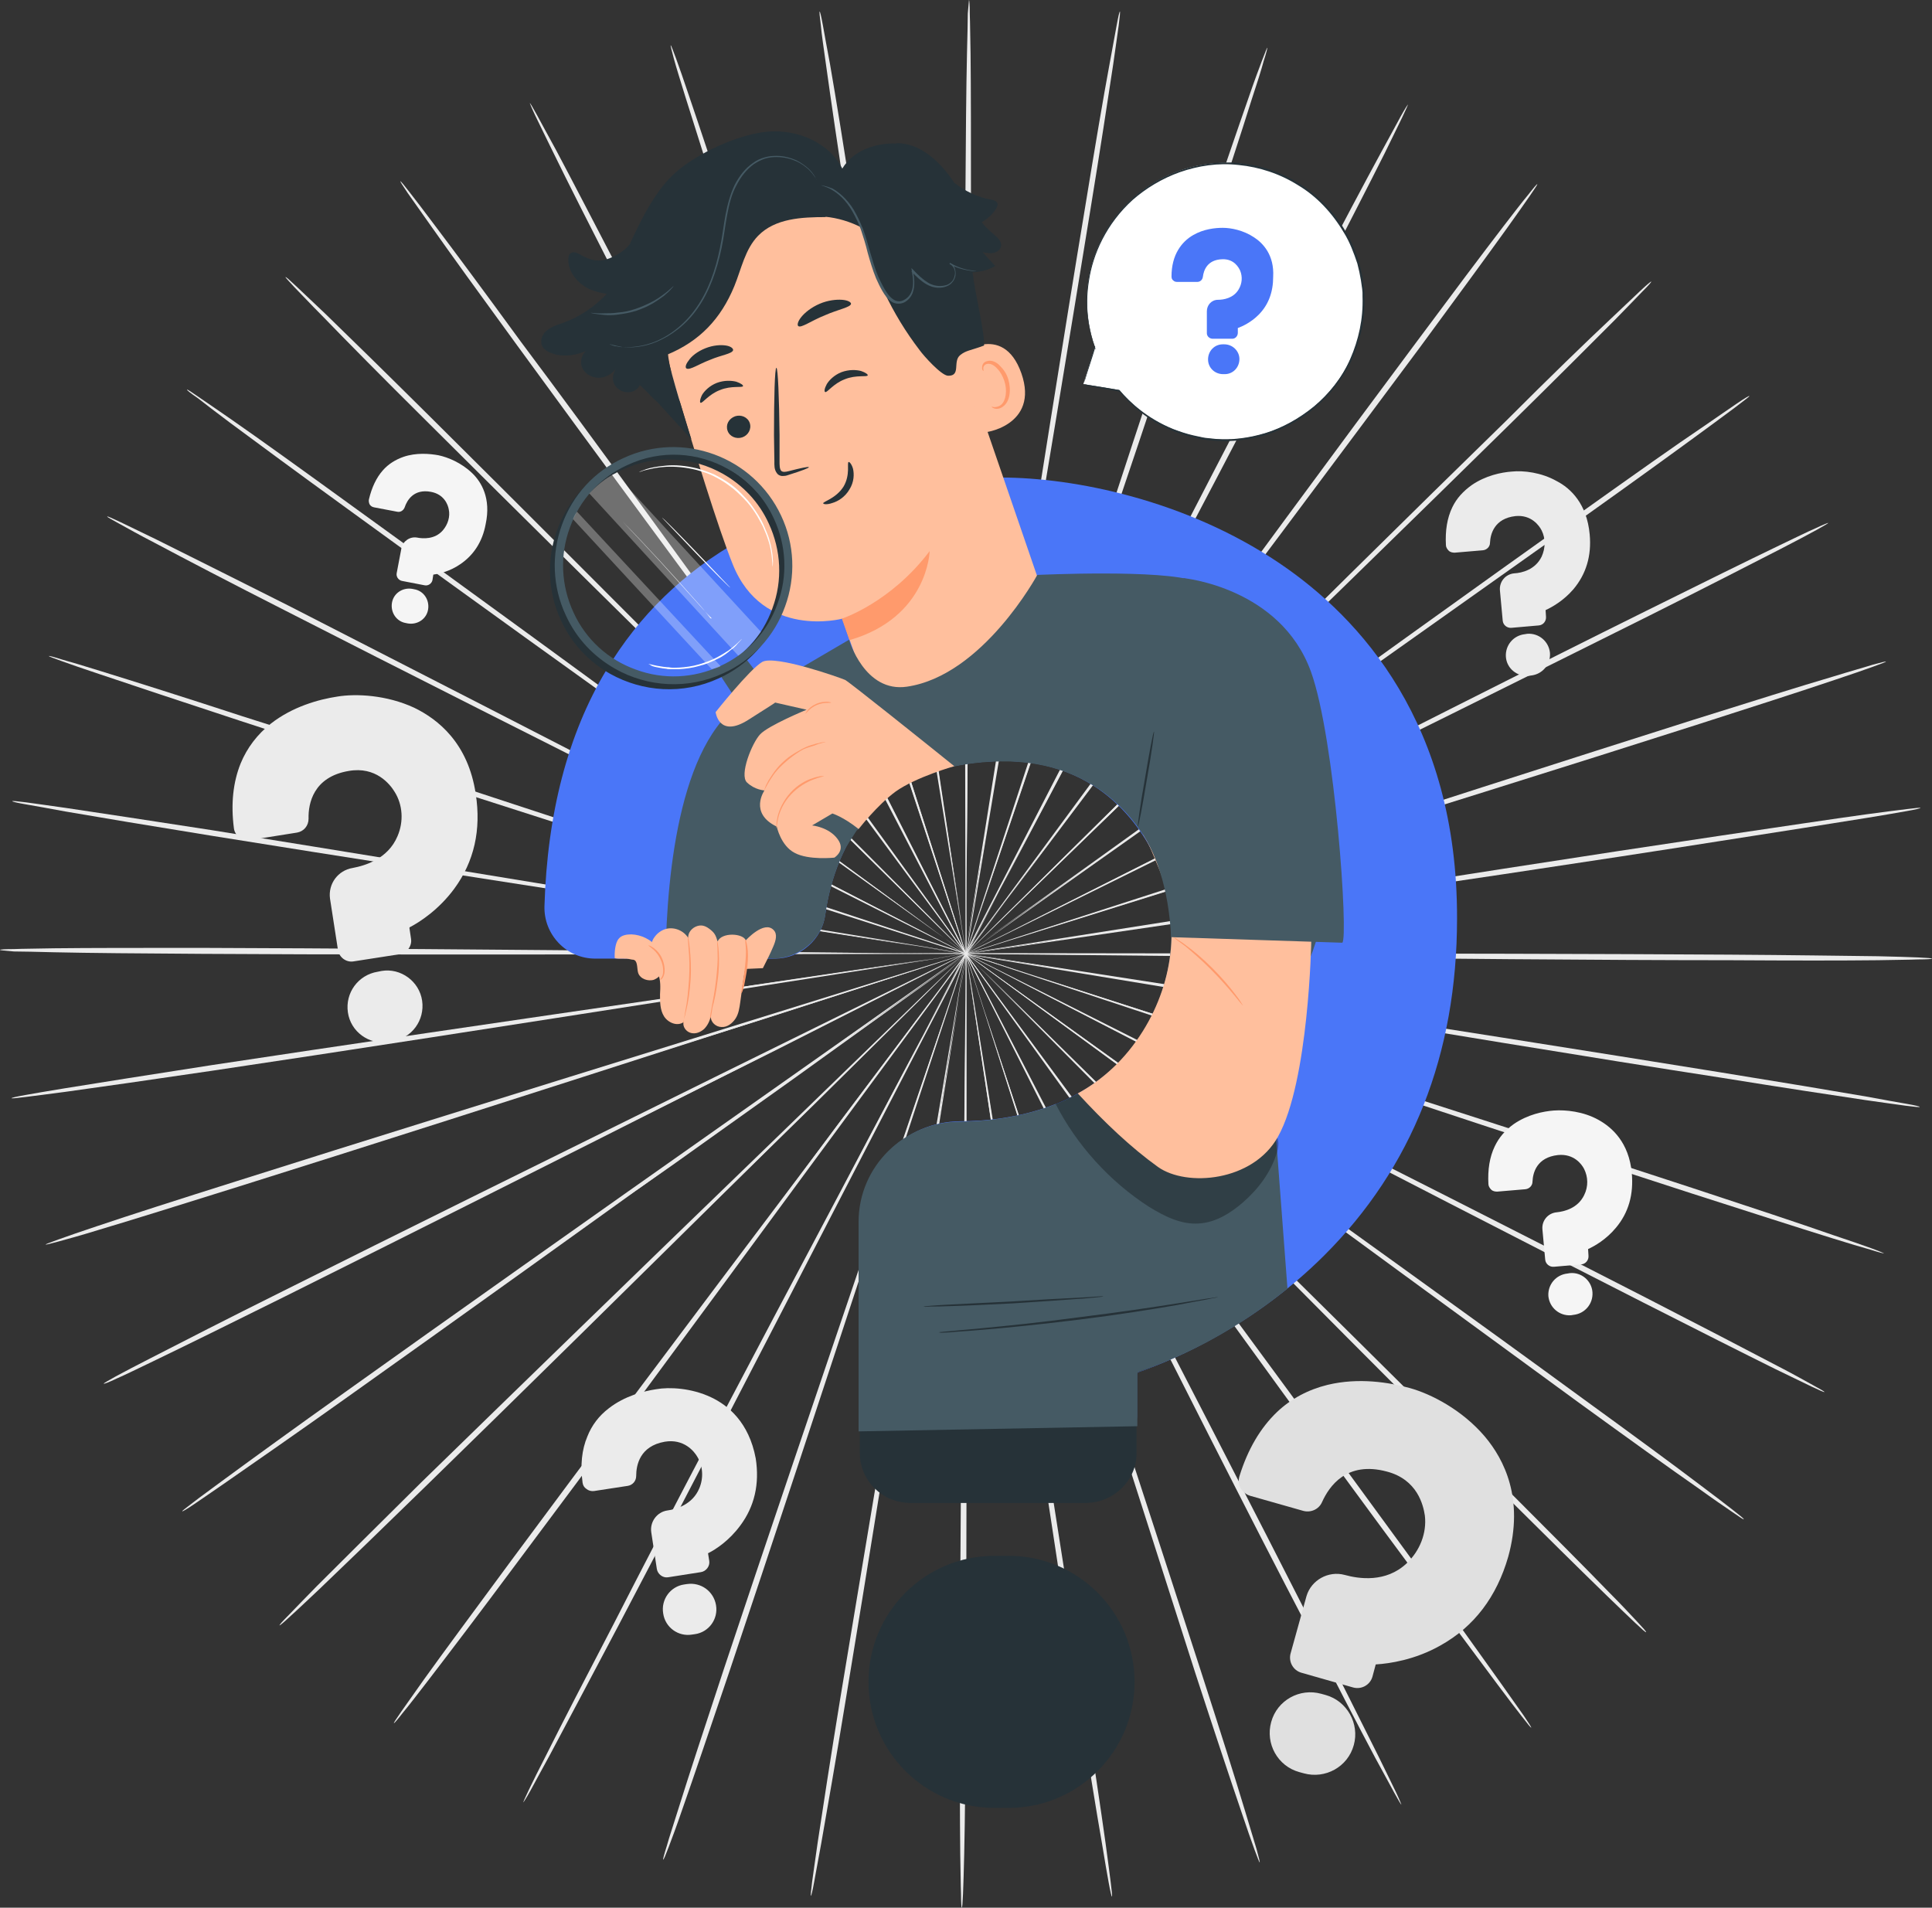 <svg xmlns="http://www.w3.org/2000/svg" width="478" height="472" viewBox="0 0 478 472" fill="none"><rect x="0" y="0" width="478" height="472" fill="#333333" stroke="none"/><g clip-path="url(#clip0_298_370)"><path d="M307.139 236.689C259.978 236.197 217.238 235.803 186.288 235.508C170.862 235.41 158.384 235.41 149.64 235.312C145.317 235.312 141.976 235.312 139.716 235.312C138.635 235.312 137.751 235.312 137.162 235.312C136.572 235.312 136.277 235.312 136.277 235.312C136.277 235.312 136.572 235.312 137.162 235.41C137.751 235.41 138.635 235.41 139.716 235.508C142.074 235.508 145.415 235.607 149.64 235.607C158.286 235.607 170.862 235.705 186.288 235.803C217.238 235.803 259.978 235.803 307.139 235.902C354.3 235.902 397.04 236 427.99 236.197C443.416 236.295 455.992 236.492 464.638 236.59C468.961 236.689 472.302 236.787 474.562 236.886C476.822 236.984 478.001 237.082 478.001 237.181C478.001 237.279 476.822 237.377 474.562 237.377C472.302 237.476 468.961 237.476 464.638 237.574C455.992 237.673 443.514 237.673 427.99 237.574C397.04 237.574 354.3 237.181 307.139 236.689Z" fill="#EBEBEB"></path><path d="M306.157 247.215C259.585 239.541 217.434 232.557 186.976 227.54C171.747 225.08 159.367 223.113 150.819 221.736C146.594 221.047 143.253 220.555 140.994 220.26C139.913 220.063 139.028 219.965 138.439 219.866C137.849 219.768 137.555 219.768 137.555 219.768C137.555 219.768 137.849 219.866 138.439 219.965C139.028 220.063 139.913 220.26 140.994 220.457C143.253 220.85 146.594 221.44 150.819 222.129C159.367 223.506 171.747 225.474 186.976 227.933C217.532 232.655 259.781 239.246 306.353 246.526C352.925 253.707 395.174 260.397 425.632 265.315C440.861 267.775 453.241 269.841 461.789 271.316C466.014 272.103 469.354 272.693 471.614 273.087C473.874 273.48 475.053 273.776 474.955 273.874C474.955 273.972 473.776 273.874 471.516 273.579C469.256 273.284 465.916 272.792 461.691 272.202C453.143 270.923 440.763 269.054 425.534 266.594C394.879 261.872 352.728 254.888 306.157 247.215Z" fill="#EBEBEB"></path><path d="M303.602 257.446C258.897 242.591 218.318 229.212 189.039 219.473C174.399 214.653 162.51 210.816 154.257 208.16C150.131 206.881 146.987 205.799 144.825 205.111C143.744 204.816 142.958 204.52 142.369 204.324C141.779 204.127 141.484 204.127 141.484 204.127C141.484 204.127 141.779 204.225 142.27 204.422C142.86 204.619 143.646 204.914 144.727 205.307C146.888 205.996 150.131 207.078 154.159 208.455C162.412 211.112 174.301 215.047 188.94 219.867C218.416 229.311 258.995 242.395 303.896 256.856C348.798 271.218 389.376 284.302 418.754 293.943C433.394 298.763 445.282 302.698 453.437 305.551C457.564 306.928 460.708 308.01 462.869 308.797C465.031 309.584 466.112 310.076 466.112 310.076C466.112 310.174 464.933 309.879 462.771 309.191C460.61 308.6 457.367 307.617 453.241 306.338C444.987 303.78 433.099 299.944 418.361 295.222C388.787 285.679 348.307 272.3 303.602 257.446Z" fill="#EBEBEB"></path><path d="M299.376 267.185C257.52 245.542 219.693 226.064 192.28 211.898C178.525 204.914 167.422 199.208 159.758 195.273C155.926 193.306 152.979 191.83 150.916 190.846C149.933 190.354 149.147 189.961 148.558 189.764C148.066 189.469 147.771 189.371 147.771 189.371C147.771 189.371 148.066 189.567 148.558 189.862C149.147 190.158 149.835 190.551 150.817 191.043C152.881 192.125 155.828 193.601 159.66 195.667C167.324 199.602 178.426 205.307 192.182 212.292C219.791 226.261 257.815 245.444 299.769 266.594C341.821 287.745 379.845 307.026 407.257 321.094C421.013 328.177 432.017 333.882 439.681 337.916C443.512 339.883 446.46 341.556 448.425 342.638C450.39 343.72 451.471 344.31 451.373 344.409C451.373 344.507 450.194 344.015 448.13 343.031C446.067 342.048 443.021 340.572 439.189 338.703C431.427 334.866 420.325 329.259 406.569 322.274C379.059 308.305 341.133 288.729 299.376 267.185Z" fill="#EBEBEB"></path><path d="M293.677 276.039C255.751 248.297 221.461 223.113 196.603 204.914C184.125 195.864 174.103 188.584 167.127 183.468C163.689 181.009 160.937 179.042 159.071 177.664C158.186 177.074 157.499 176.582 156.909 176.189C156.418 175.894 156.221 175.697 156.123 175.697C156.123 175.697 156.32 175.894 156.811 176.287C157.302 176.681 157.99 177.172 158.874 177.861C160.741 179.238 163.394 181.206 166.833 183.763C173.809 188.879 183.929 196.159 196.308 205.209C221.363 223.212 255.85 248.002 293.972 275.547C332.094 302.993 366.679 327.783 391.537 345.983C404.015 355.033 414.037 362.411 420.914 367.625C424.353 370.183 427.006 372.249 428.775 373.626C430.543 375.003 431.526 375.79 431.427 375.889C431.329 375.987 430.347 375.298 428.48 374.019C426.613 372.741 423.862 370.871 420.325 368.314C413.251 363.395 403.131 356.115 390.653 347.065C365.893 328.964 331.504 303.879 293.677 276.039Z" fill="#EBEBEB"></path><path d="M286.702 284.007C253.689 250.756 223.722 220.654 202.008 198.814C191.102 187.993 182.357 179.238 176.265 173.139C173.22 170.188 170.862 167.827 169.191 166.253C168.405 165.466 167.816 164.875 167.324 164.482C166.931 164.088 166.637 163.892 166.637 163.892C166.637 163.892 166.833 164.088 167.226 164.58C167.619 164.974 168.209 165.662 168.995 166.449C170.567 168.122 172.925 170.483 175.971 173.532C182.062 179.631 190.905 188.387 201.713 199.208C223.623 220.85 253.787 250.658 287.193 283.613C320.599 316.569 350.763 346.376 372.476 368.117C383.382 379.036 392.127 387.792 398.12 393.989C401.166 397.039 403.426 399.498 404.998 401.17C406.57 402.843 407.356 403.728 407.258 403.827C407.16 403.925 406.275 403.138 404.605 401.564C402.935 399.99 400.577 397.727 397.433 394.678C391.243 388.677 382.4 379.922 371.494 369.1C349.583 347.36 319.715 317.257 286.702 284.007Z" fill="#EBEBEB"></path><path d="M278.449 290.795C251.036 252.822 226.276 218.49 208.296 193.601C199.257 181.206 191.986 171.171 186.877 164.285C184.322 160.842 182.357 158.186 180.982 156.317C180.294 155.432 179.803 154.743 179.41 154.251C179.017 153.759 178.82 153.562 178.82 153.562C178.82 153.562 178.919 153.858 179.312 154.349C179.705 154.841 180.196 155.53 180.785 156.415C182.161 158.284 184.028 160.941 186.582 164.482C191.691 171.467 198.962 181.501 208.001 193.798C226.178 218.49 251.331 252.625 279.136 290.303C306.942 327.98 331.996 362.116 350.075 386.906C359.114 399.302 366.287 409.434 371.298 416.419C373.754 419.96 375.719 422.616 376.996 424.485C378.274 426.355 378.863 427.338 378.863 427.437C378.765 427.535 377.979 426.551 376.603 424.781C375.228 423.01 373.164 420.354 370.61 416.911C365.501 410.024 358.033 400.089 348.994 387.693C330.719 363.1 305.861 328.767 278.449 290.795Z" fill="#EBEBEB"></path><path d="M269.311 296.205C248.285 254.494 229.224 216.719 215.37 189.371C208.394 175.795 202.794 164.777 198.864 157.104C196.899 153.366 195.327 150.414 194.344 148.348C193.853 147.365 193.46 146.578 193.165 146.086C192.87 145.594 192.772 145.299 192.674 145.299C192.674 145.299 192.772 145.594 193.067 146.086C193.362 146.676 193.656 147.365 194.148 148.348C195.13 150.414 196.702 153.366 198.569 157.202C202.499 164.875 208.1 175.893 215.075 189.469C229.126 216.719 248.58 254.298 269.999 295.812C291.516 337.326 310.872 374.905 324.726 402.154C331.702 415.828 337.204 426.846 341.036 434.519C342.902 438.356 344.376 441.307 345.359 443.373C346.341 445.439 346.734 446.521 346.734 446.521C346.636 446.521 346.046 445.537 344.966 443.57C343.885 441.602 342.313 438.651 340.25 434.913C336.221 427.338 330.523 416.32 323.547 402.744C309.398 375.692 290.337 337.916 269.311 296.205Z" fill="#EBEBEB"></path><path d="M259.387 300.14C245.238 255.675 232.465 215.44 223.131 186.321C218.415 171.761 214.583 160.055 211.931 151.89C210.555 147.856 209.572 144.708 208.786 142.544C208.393 141.462 208.197 140.675 207.902 140.085C207.706 139.495 207.607 139.298 207.607 139.298C207.607 139.298 207.706 139.593 207.804 140.183C208 140.773 208.197 141.56 208.59 142.643C209.278 144.807 210.26 147.955 211.538 151.988C214.19 160.153 218.022 171.958 222.64 186.419C232.171 215.538 245.337 255.576 259.976 299.943C274.616 344.212 287.683 384.348 297.116 413.467C301.832 428.026 305.565 439.831 308.022 447.996C309.299 452.128 310.183 455.276 310.871 457.44C311.461 459.605 311.755 460.785 311.657 460.785C311.559 460.785 311.166 459.703 310.38 457.637C309.594 455.473 308.513 452.423 307.138 448.292C304.386 440.225 300.456 428.42 295.74 413.959C286.406 384.84 273.535 344.605 259.387 300.14Z" fill="#EBEBEB"></path><path d="M248.972 302.501C242.095 256.363 235.806 214.653 231.287 184.452C228.929 169.4 227.062 157.202 225.785 148.742C225.097 144.512 224.606 141.265 224.213 139.003C224.016 137.921 223.918 137.035 223.82 136.445C223.721 135.855 223.623 135.56 223.623 135.56C223.623 135.56 223.623 135.855 223.721 136.445C223.82 137.035 223.918 137.921 224.016 139.003C224.311 141.265 224.802 144.512 225.392 148.742C226.669 157.202 228.536 169.4 230.894 184.452C235.708 214.653 242.291 256.363 249.66 302.402C257.029 348.442 263.612 390.054 268.23 420.255C270.49 435.306 272.356 447.603 273.535 456.063C274.125 460.293 274.518 463.54 274.813 465.802C275.108 468.065 275.206 469.245 275.108 469.245C275.009 469.245 274.715 468.065 274.322 465.901C273.928 463.736 273.339 460.392 272.651 456.162C271.177 447.701 269.212 435.503 266.854 420.452C262.138 390.349 255.85 348.638 248.972 302.501Z" fill="#EBEBEB"></path><path d="M238.361 303.19C238.754 256.56 239.147 214.456 239.442 183.862C239.54 168.614 239.54 156.218 239.638 147.66C239.638 143.43 239.638 140.085 239.638 137.822C239.638 136.74 239.638 135.855 239.638 135.265C239.638 134.675 239.638 134.379 239.638 134.379C239.638 134.379 239.638 134.675 239.54 135.265C239.54 135.855 239.54 136.74 239.442 137.822C239.442 140.085 239.343 143.43 239.343 147.66C239.343 156.218 239.245 168.614 239.147 183.862C239.147 214.456 239.147 256.56 239.147 303.19C239.147 349.819 239.147 391.923 238.95 422.518C238.852 437.766 238.754 450.161 238.557 458.72C238.459 462.95 238.361 466.294 238.263 468.557C238.164 470.82 238.066 472 237.968 472C237.87 472 237.771 470.82 237.771 468.557C237.673 466.294 237.673 462.95 237.575 458.72C237.477 450.161 237.477 437.864 237.477 422.518C237.477 392.022 237.87 349.819 238.361 303.19Z" fill="#EBEBEB"></path><path d="M227.652 302.304C235.414 256.364 242.39 214.751 247.499 184.55C249.955 169.499 251.921 157.301 253.296 148.84C253.984 144.61 254.475 141.364 254.77 139.101C254.966 138.019 255.065 137.134 255.163 136.544C255.261 135.953 255.261 135.658 255.261 135.658C255.261 135.658 255.163 135.953 255.065 136.544C254.966 137.134 254.77 138.019 254.573 139.101C254.18 141.364 253.591 144.61 252.903 148.84C251.528 157.301 249.464 169.499 247.008 184.55C242.193 214.751 235.611 256.462 228.242 302.501C220.971 348.54 214.29 390.153 209.279 420.354C206.822 435.405 204.661 447.603 203.187 456.063C202.401 460.294 201.812 463.54 201.419 465.704C201.026 467.868 200.731 469.049 200.633 469.049C200.534 469.049 200.633 467.868 200.927 465.606C201.222 463.343 201.713 460.097 202.303 455.867C203.58 447.406 205.447 435.208 207.903 420.157C212.914 389.857 219.89 348.245 227.652 302.304Z" fill="#EBEBEB"></path><path d="M217.336 299.747C232.369 255.577 245.927 215.538 255.753 186.616C260.567 172.155 264.497 160.449 267.248 152.284C268.526 148.25 269.606 145.102 270.294 142.938C270.589 141.856 270.884 141.069 271.08 140.479C271.277 139.888 271.277 139.593 271.277 139.593C271.277 139.593 271.178 139.888 270.982 140.38C270.785 140.971 270.491 141.757 270.098 142.84C269.312 145.004 268.329 148.152 266.855 152.185C264.104 160.35 260.174 172.057 255.36 186.518C245.829 215.637 232.565 255.675 218.024 300.042C203.482 344.31 190.218 384.447 180.491 413.467C175.578 427.928 171.648 439.635 168.799 447.702C167.423 451.735 166.244 454.883 165.458 456.949C164.672 459.015 164.181 460.195 164.083 460.097C163.985 460.097 164.279 458.916 164.967 456.752C165.557 454.588 166.637 451.44 167.915 447.308C170.469 439.143 174.301 427.437 179.116 412.877C188.744 383.955 202.303 343.917 217.336 299.747Z" fill="#EBEBEB"></path><path d="M207.509 295.615C229.322 254.298 249.169 216.915 263.415 189.862C270.49 176.287 276.188 165.367 280.217 157.694C282.182 153.857 283.655 151.005 284.736 148.939C285.227 147.955 285.62 147.168 285.915 146.676C286.21 146.184 286.308 145.889 286.308 145.889C286.308 145.889 286.112 146.086 285.817 146.676C285.522 147.168 285.129 147.955 284.54 148.939C283.459 151.005 281.887 153.857 279.922 157.596C275.893 165.171 270.195 176.188 263.121 189.764C249.07 217.014 229.616 254.593 208.099 296.107C186.68 337.621 167.226 375.2 152.979 402.253C145.807 415.828 140.01 426.748 135.981 434.323C133.918 438.061 132.346 441.012 131.265 442.98C130.184 444.947 129.497 445.931 129.497 445.931C129.398 445.931 129.89 444.849 130.872 442.783C131.855 440.717 133.329 437.766 135.294 433.929C139.125 426.256 144.824 415.238 151.898 401.662C165.85 374.314 185.599 336.932 207.509 295.615Z" fill="#EBEBEB"></path><path d="M198.47 290.007C226.571 252.527 252.018 218.686 270.49 194.191C279.627 181.894 286.996 171.958 292.203 165.072C294.758 161.629 296.723 158.973 298 157.104C298.688 156.218 299.179 155.53 299.474 155.038C299.769 154.546 299.965 154.349 299.965 154.349C299.965 154.349 299.769 154.546 299.376 155.038C298.983 155.53 298.492 156.218 297.804 157.104C296.428 158.973 294.463 161.629 291.81 164.974C286.701 171.86 279.234 181.796 270.097 194.092C251.92 218.784 226.767 252.92 198.961 290.598C171.254 328.275 146.101 362.411 127.728 386.906C118.591 399.203 111.025 409.139 105.818 415.926C103.165 419.37 101.2 421.927 99.726 423.698C98.351 425.469 97.564 426.354 97.466 426.354C97.368 426.256 98.056 425.272 99.333 423.403C100.61 421.534 102.575 418.878 105.032 415.336C110.043 408.352 117.412 398.416 126.549 386.021C144.824 361.329 170.272 327.39 198.47 290.007Z" fill="#EBEBEB"></path><path d="M190.414 283.121C224.115 250.461 254.573 220.949 276.68 199.503C287.685 188.78 296.527 180.025 302.717 174.024C305.763 170.975 308.121 168.712 309.693 167.04C310.479 166.253 311.069 165.662 311.462 165.171C311.855 164.777 312.051 164.58 312.051 164.482C312.051 164.482 311.855 164.679 311.364 165.072C310.872 165.466 310.283 166.056 309.497 166.843C307.826 168.417 305.468 170.778 302.324 173.729C296.134 179.73 287.292 188.485 276.287 199.208C254.377 220.85 224.213 250.658 190.807 283.613C157.5 316.569 127.238 346.376 105.229 367.822C94.225 378.544 85.284 387.201 79.094 393.104C75.95 396.055 73.592 398.318 71.823 399.892C70.153 401.466 69.269 402.154 69.17 402.154C69.072 402.056 69.858 401.171 71.43 399.597C73.002 397.924 75.36 395.563 78.308 392.514C84.4 386.414 93.242 377.659 104.148 366.838C126.255 345.294 156.714 315.683 190.414 283.121Z" fill="#EBEBEB"></path><path d="M183.537 274.956C221.954 247.903 256.735 223.31 281.888 205.602C294.366 196.65 304.584 189.469 311.56 184.452C314.999 181.894 317.75 180.025 319.617 178.648C320.501 177.959 321.189 177.467 321.68 177.074C322.171 176.68 322.368 176.582 322.368 176.483C322.368 176.483 322.073 176.582 321.582 176.975C321.091 177.369 320.403 177.762 319.42 178.451C317.554 179.73 314.802 181.697 311.265 184.157C304.191 189.174 294.071 196.355 281.593 205.307C256.539 223.31 222.052 248.1 183.832 275.546C145.709 302.993 111.124 327.783 86.07 345.589C73.494 354.541 63.275 361.624 56.201 366.543C52.664 369.002 49.913 370.871 48.046 372.15C46.179 373.429 45.099 374.019 45.099 373.921C45 373.822 45.983 373.134 47.751 371.756C49.52 370.379 52.271 368.412 55.71 365.854C62.686 360.739 72.708 353.459 85.284 344.507C110.338 326.603 145.12 302.009 183.537 274.956Z" fill="#EBEBEB"></path><path d="M178.035 265.906C220.283 245.051 258.504 226.261 286.211 212.587C299.966 205.701 311.167 200.094 318.929 196.257C322.761 194.289 325.709 192.814 327.772 191.732C328.755 191.24 329.541 190.846 330.032 190.551C329.442 190.846 328.656 191.141 327.674 191.633C325.61 192.617 322.565 194.093 318.733 195.962C310.971 199.798 299.868 205.406 286.015 212.292C258.405 226.163 220.382 245.346 178.329 266.595C136.375 287.843 98.253 306.928 70.644 320.7C56.791 327.587 45.59 333.096 37.828 336.834C33.898 338.703 30.95 340.179 28.887 341.064C26.824 342.048 25.743 342.441 25.645 342.343C25.645 342.244 26.627 341.654 28.592 340.572C30.557 339.49 33.603 337.916 37.435 335.948C45.099 332.013 56.201 326.308 70.055 319.422C97.566 305.649 135.786 286.761 178.035 265.906Z" fill="#EBEBEB"></path><path d="M174.006 256.167C219.005 242.197 259.78 229.507 289.256 220.26C303.994 215.636 315.883 211.8 324.136 209.242C328.262 207.963 331.407 206.881 333.568 206.192C334.649 205.799 335.435 205.602 336.024 205.405C336.614 205.209 336.81 205.11 336.81 205.11C336.81 205.11 336.516 205.209 335.926 205.307C335.337 205.504 334.551 205.701 333.47 205.996C331.308 206.684 328.066 207.668 323.939 208.947C315.686 211.603 303.798 215.341 289.06 219.965C259.584 229.409 219.005 242.493 174.104 256.855C129.202 271.316 88.624 284.302 59.148 293.549C44.41 298.172 32.423 301.911 24.17 304.37C20.043 305.649 16.801 306.534 14.639 307.125C12.478 307.715 11.299 308.01 11.299 307.912C11.299 307.813 12.38 307.42 14.541 306.633C16.703 305.846 19.847 304.764 23.973 303.386C32.128 300.632 44.115 296.795 58.755 292.172C88.231 282.826 129.006 270.136 174.006 256.167Z" fill="#EBEBEB"></path><path d="M171.648 245.936C218.318 239.05 260.567 232.95 291.222 228.425C306.451 226.064 318.831 224.195 327.477 222.916C331.702 222.228 335.042 221.736 337.302 221.342C338.383 221.145 339.267 221.047 339.857 220.949C340.446 220.85 340.741 220.752 340.741 220.752C340.741 220.752 340.446 220.752 339.857 220.85C339.267 220.949 338.383 221.047 337.302 221.145C335.042 221.441 331.702 221.932 327.477 222.523C318.929 223.802 306.549 225.671 291.222 227.933C260.665 232.655 218.416 239.246 171.844 246.526C125.273 253.806 83.024 260.397 52.467 264.922C37.14 267.185 24.76 268.955 16.212 270.136C11.889 270.726 8.548 271.12 6.288 271.415C4.029 271.71 2.85 271.808 2.85 271.71C2.85 271.611 4.029 271.316 6.288 270.923C8.548 270.529 11.791 269.939 16.114 269.251C24.662 267.873 37.042 265.906 52.271 263.545C82.729 258.921 124.978 252.724 171.648 245.936Z" fill="#EBEBEB"></path><path d="M170.862 235.41C218.023 235.803 260.763 236.197 291.713 236.394C307.138 236.492 319.616 236.492 328.361 236.492C332.684 236.492 336.025 236.492 338.284 236.492C339.365 236.492 340.25 236.492 340.839 236.492C341.429 236.492 341.723 236.492 341.723 236.492C341.723 236.492 341.429 236.492 340.839 236.394C340.25 236.394 339.365 236.394 338.284 236.295C335.926 236.295 332.586 236.197 328.361 236.197C319.715 236.197 307.138 236.098 291.713 236C260.763 236 218.023 236 170.862 236.098C123.7 236.197 80.96 236.197 50.011 236C34.585 235.902 22.009 235.803 13.362 235.607C9.039 235.508 5.699 235.41 3.439 235.41C1.179 235.213 0 235.115 0 235.016C0 234.918 1.179 234.82 3.439 234.82C5.699 234.721 9.039 234.721 13.362 234.623C22.009 234.524 34.487 234.524 50.011 234.524C80.96 234.623 123.7 234.918 170.862 235.41Z" fill="#EBEBEB"></path><path d="M171.845 224.884C218.417 232.557 260.567 239.443 291.124 244.46C306.353 246.92 318.733 248.887 327.281 250.166C331.506 250.855 334.846 251.347 337.106 251.642C338.187 251.838 339.071 251.937 339.661 252.035C340.25 252.134 340.545 252.134 340.545 252.134C340.545 252.134 340.25 252.035 339.661 251.937C339.071 251.838 338.187 251.642 337.106 251.445C334.846 251.051 331.506 250.56 327.281 249.773C318.733 248.395 306.353 246.428 291.124 243.968C260.567 239.246 218.319 232.754 171.747 225.474C125.175 218.293 82.926 211.702 52.37 206.783C37.14 204.324 24.761 202.258 16.213 200.782C11.988 199.995 8.647 199.405 6.387 199.011C4.127 198.618 2.948 198.323 3.047 198.224C3.047 198.126 4.226 198.224 6.486 198.52C8.745 198.815 12.086 199.307 16.311 199.897C24.859 201.176 37.239 203.045 52.468 205.406C83.123 210.324 125.273 217.211 171.845 224.884Z" fill="#EBEBEB"></path><path d="M174.4 214.555C219.203 229.311 259.683 242.69 289.061 252.429C303.7 257.151 315.589 261.086 323.842 263.742C327.969 265.021 331.113 266.004 333.373 266.791C334.453 267.086 335.24 267.382 335.829 267.578C336.419 267.775 336.713 267.775 336.713 267.775C336.713 267.775 336.419 267.677 335.927 267.48C335.338 267.283 334.552 266.988 333.471 266.595C331.309 265.906 328.067 264.824 324.039 263.447C315.785 260.79 303.897 256.855 289.257 252.134C259.781 242.69 219.203 229.704 174.301 215.342C129.4 200.979 88.821 187.993 59.444 178.353C44.804 173.532 32.916 169.597 24.761 166.843C20.634 165.466 17.49 164.384 15.328 163.597C13.167 162.81 12.086 162.416 12.086 162.318C12.086 162.219 13.265 162.515 15.427 163.203C17.588 163.793 20.83 164.777 24.957 166.056C33.21 168.614 45.099 172.352 59.837 177.172C89.116 186.419 129.695 199.798 174.4 214.555Z" fill="#EBEBEB"></path><path d="M178.623 204.914C220.479 226.458 258.306 245.936 285.817 260.102C299.572 267.086 310.675 272.694 318.339 276.629C322.17 278.498 325.118 280.072 327.181 281.055C328.164 281.547 328.95 281.941 329.539 282.138C330.031 282.433 330.325 282.531 330.325 282.531C330.325 282.531 330.031 282.334 329.539 282.039C328.95 281.744 328.262 281.351 327.28 280.859C325.216 279.777 322.269 278.301 318.437 276.333C310.675 272.398 299.572 266.693 285.915 259.708C258.306 245.837 220.282 226.654 178.23 205.504C136.178 184.353 98.154 165.17 70.643 151.103C56.888 144.118 45.785 138.314 38.22 134.281C34.388 132.313 31.44 130.641 29.475 129.559C27.51 128.477 26.429 127.887 26.528 127.788C26.528 127.69 27.707 128.182 29.77 129.165C31.833 130.149 34.879 131.625 38.711 133.494C46.473 137.331 57.575 142.938 71.331 149.824C98.842 163.892 136.767 183.37 178.623 204.914Z" fill="#EBEBEB"></path><path d="M184.223 195.962C222.149 223.703 256.439 248.789 281.395 266.988C293.873 276.038 303.895 283.318 310.969 288.335C314.408 290.794 317.159 292.762 319.026 294.139C319.91 294.729 320.598 295.221 321.188 295.615C321.679 295.91 321.875 296.107 321.974 296.107C321.974 296.107 321.777 295.91 321.286 295.516C320.795 295.123 320.107 294.631 319.223 293.942C317.356 292.565 314.703 290.598 311.264 288.04C304.288 282.924 294.168 275.645 281.69 266.594C256.636 248.592 222.051 223.801 183.928 196.453C145.708 169.105 111.221 144.315 86.265 126.116C73.787 117.065 63.765 109.687 56.888 104.572C53.449 102.014 50.796 99.948 49.027 98.571C47.16 97.292 46.178 96.505 46.276 96.407C46.374 96.308 47.357 96.997 49.224 98.276C51.091 99.555 53.842 101.424 57.379 103.883C64.453 108.802 74.573 116.082 87.051 125.132C112.007 143.135 146.396 168.22 184.223 195.962Z" fill="#EBEBEB"></path><path d="M191.297 187.993C224.409 221.244 254.376 251.248 276.09 273.087C286.996 283.908 295.74 292.664 301.93 298.763C304.976 301.714 307.334 304.075 309.004 305.649C309.79 306.436 310.38 307.026 310.871 307.42C311.264 307.813 311.559 308.01 311.559 308.01C311.559 308.01 311.362 307.813 310.969 307.321C310.576 306.928 309.987 306.239 309.201 305.452C307.629 303.78 305.271 301.419 302.225 298.468C296.133 292.368 287.29 283.613 276.384 272.792C254.474 251.15 224.212 221.342 190.806 188.485C157.4 155.628 127.138 125.722 105.424 104.08C94.518 93.259 85.774 84.405 79.781 78.207C76.735 75.158 74.475 72.698 72.903 71.124C71.331 69.452 70.545 68.567 70.643 68.567C70.741 68.468 71.626 69.255 73.296 70.829C74.966 72.403 77.324 74.666 80.468 77.617C86.658 83.618 95.501 92.275 106.407 103.096C128.219 124.739 158.186 154.743 191.297 187.993Z" fill="#EBEBEB"></path><path d="M199.453 181.206C226.866 219.08 251.724 253.412 269.802 278.301C278.842 290.696 286.211 300.632 291.222 307.617C293.776 311.06 295.741 313.716 297.117 315.585C297.805 316.47 298.296 317.159 298.689 317.651C299.082 318.143 299.278 318.339 299.278 318.339C299.278 318.339 299.18 318.044 298.787 317.552C298.394 317.061 297.903 316.372 297.313 315.487C295.938 313.617 294.071 310.961 291.516 307.518C286.407 300.534 279.136 290.598 270.097 278.203C251.822 253.511 226.669 219.375 198.864 181.796C171.058 144.217 145.906 110.081 127.827 85.291C118.788 72.895 111.517 62.861 106.605 55.877C104.148 52.335 102.183 49.679 100.906 47.81C99.629 45.941 99.039 44.957 99.039 44.859C99.137 44.76 99.923 45.744 101.299 47.515C102.674 49.286 104.738 51.942 107.292 55.385C112.5 62.271 119.869 72.207 128.908 84.602C147.183 108.999 172.041 143.331 199.453 181.206Z" fill="#EBEBEB"></path><path d="M208.59 175.795C229.714 217.506 248.775 255.183 262.629 282.531C269.605 296.107 275.304 307.125 279.135 314.798C281.1 318.536 282.672 321.487 283.655 323.553C284.146 324.537 284.539 325.324 284.834 325.816C285.129 326.308 285.227 326.603 285.325 326.603C285.325 326.603 285.227 326.308 284.932 325.816C284.638 325.226 284.245 324.537 283.852 323.553C282.869 321.487 281.297 318.536 279.43 314.7C275.5 307.026 269.9 296.008 262.924 282.433C248.775 255.183 229.321 217.702 207.804 176.188C186.483 134.675 167.029 97.096 153.077 69.846C146.101 56.172 140.501 45.154 136.767 37.481C134.9 33.644 133.426 30.693 132.444 28.627C131.461 26.561 131.068 25.479 131.068 25.479C131.167 25.479 131.756 26.463 132.837 28.43C133.918 30.398 135.49 33.349 137.553 37.087C141.581 44.662 147.28 55.68 154.354 69.256C168.404 96.407 187.564 134.084 208.59 175.795Z" fill="#EBEBEB"></path><path d="M218.514 171.86C232.76 216.325 245.631 256.56 254.867 285.679C259.583 300.239 263.415 311.945 266.068 320.11C267.443 324.144 268.426 327.292 269.212 329.456C269.605 330.538 269.9 331.325 270.096 331.915C270.293 332.505 270.391 332.702 270.391 332.702C270.391 332.702 270.293 332.407 270.195 331.817C269.998 331.227 269.802 330.44 269.409 329.357C268.721 327.193 267.738 324.045 266.461 320.012C263.808 311.847 259.976 300.042 255.26 285.581C245.631 256.56 232.465 216.424 217.826 172.057C203.186 127.788 189.922 87.652 180.588 58.533C175.872 43.974 172.138 32.169 169.584 24.003C168.306 19.872 167.324 16.724 166.734 14.56C166.145 12.395 165.85 11.215 165.948 11.215C166.047 11.215 166.44 12.297 167.226 14.363C168.012 16.527 169.092 19.577 170.468 23.708C173.219 31.775 177.149 43.58 181.865 58.041C191.396 87.16 204.365 127.395 218.514 171.86Z" fill="#EBEBEB"></path><path d="M228.93 169.499C235.906 215.637 242.194 257.347 246.714 287.548C249.072 302.6 250.939 314.798 252.314 323.258C253.002 327.488 253.493 330.735 253.886 332.997C254.083 334.079 254.181 334.965 254.377 335.555C254.476 336.145 254.574 336.44 254.574 336.44C254.574 336.44 254.574 336.145 254.476 335.555C254.377 334.965 254.279 334.079 254.181 332.997C253.886 330.735 253.395 327.488 252.707 323.258C251.43 314.798 249.465 302.6 247.205 287.548C242.391 257.347 235.709 215.735 228.34 169.696C220.971 123.657 214.29 82.044 209.672 51.843C207.314 36.792 205.546 24.495 204.367 16.035C203.777 11.805 203.286 8.559 203.089 6.296C202.795 4.034 202.696 2.853 202.795 2.853C202.893 2.853 203.188 4.034 203.581 6.198C203.974 8.362 204.563 11.707 205.349 15.838C206.823 24.299 208.788 36.497 211.146 51.548C215.666 81.651 222.052 123.362 228.93 169.499Z" fill="#EBEBEB"></path><path d="M239.54 168.712C239.147 215.341 238.852 257.446 238.557 288.04C238.557 303.288 238.459 315.683 238.459 324.242C238.459 328.472 238.459 331.817 238.459 334.079C238.459 335.161 238.459 336.047 238.459 336.637C238.459 337.227 238.459 337.522 238.557 337.522C238.557 337.522 238.557 337.227 238.655 336.637C238.655 336.047 238.655 335.161 238.754 334.079C238.754 331.817 238.852 328.472 238.852 324.242C238.852 315.683 238.95 303.288 238.95 288.04C238.95 257.446 238.852 215.341 238.754 168.712C238.655 122.083 238.655 79.978 238.852 49.384C238.95 34.136 239.049 21.741 239.245 13.182C239.343 8.952 239.442 5.607 239.442 3.345C239.638 1.18 239.736 0 239.736 0C239.835 0 239.933 1.18 239.933 3.443C240.031 5.706 240.031 9.05 240.129 13.28C240.228 21.839 240.228 34.136 240.228 49.482C240.228 79.978 239.933 122.181 239.54 168.712Z" fill="#EBEBEB"></path><path d="M250.249 169.598C242.585 215.538 235.609 257.151 230.5 287.352C228.044 302.403 226.079 314.601 224.703 323.061C224.016 327.292 223.524 330.538 223.23 332.801C223.033 333.883 222.935 334.768 222.837 335.358C222.738 335.949 222.738 336.244 222.738 336.244C222.738 336.244 222.837 335.949 222.935 335.358C223.033 334.768 223.23 333.883 223.426 332.801C223.819 330.538 224.409 327.292 225.096 323.061C226.472 314.601 228.437 302.403 230.893 287.352C235.708 257.151 242.291 215.44 249.561 169.401C256.832 123.362 263.415 81.651 268.426 51.548C270.882 36.497 272.945 24.299 274.518 15.838C275.304 11.608 275.893 8.362 276.286 6.198C276.679 4.034 276.974 2.853 277.072 2.853C277.17 2.853 277.072 4.034 276.777 6.296C276.483 8.559 275.991 11.805 275.402 16.035C274.125 24.495 272.258 36.694 269.801 51.745C264.889 82.044 258.011 123.657 250.249 169.598Z" fill="#EBEBEB"></path><path d="M260.566 172.155C245.632 216.325 232.073 256.364 222.346 285.384C217.531 299.845 213.601 311.65 210.948 319.717C209.671 323.75 208.59 326.898 207.902 329.062C207.608 330.144 207.313 330.931 207.116 331.522C206.92 332.112 206.92 332.407 206.92 332.407C206.92 332.407 207.018 332.112 207.215 331.62C207.411 331.03 207.706 330.243 208.099 329.161C208.885 326.996 209.868 323.848 211.243 319.815C213.994 311.65 217.826 299.943 222.64 285.482C232.171 256.364 245.337 216.227 259.878 171.958C274.321 127.592 287.487 87.455 297.214 58.533C302.029 44.072 306.057 32.365 308.906 24.2C310.282 20.167 311.461 17.019 312.247 14.953C313.033 12.887 313.524 11.707 313.524 11.805C313.622 11.805 313.328 12.986 312.64 15.15C312.05 17.314 311.068 20.462 309.692 24.594C307.138 32.759 303.306 44.465 298.492 59.025C289.059 87.947 275.599 127.985 260.566 172.155Z" fill="#EBEBEB"></path><path d="M270.49 176.287C248.677 217.604 228.929 255.085 214.682 282.138C207.608 295.713 201.909 306.633 197.881 314.306C195.916 318.143 194.442 321.094 193.361 323.061C192.87 324.045 192.477 324.832 192.182 325.324C191.887 325.816 191.789 326.111 191.789 326.111C191.789 326.111 191.986 325.914 192.28 325.324C192.575 324.832 192.968 324.045 193.558 323.061C194.638 320.996 196.21 318.143 198.175 314.306C202.106 306.731 207.903 295.713 214.977 282.138C229.027 254.888 248.383 217.309 269.802 175.795C291.123 134.281 310.577 96.702 324.823 69.551C331.898 55.975 337.695 45.056 341.821 37.481C343.884 33.742 345.456 30.791 346.537 28.824C347.618 26.856 348.306 25.873 348.306 25.873C348.404 25.873 347.913 26.955 346.93 29.02C345.948 31.086 344.474 34.038 342.607 37.874C338.775 45.547 333.077 56.565 326.101 70.141C311.952 97.587 292.302 134.97 270.49 176.287Z" fill="#EBEBEB"></path><path d="M279.529 181.894C251.429 219.375 226.08 253.314 207.608 277.809C198.471 290.106 191.102 300.042 185.992 307.026C183.438 310.469 181.473 313.126 180.196 314.995C179.508 315.88 179.016 316.569 178.722 317.061C178.427 317.552 178.23 317.749 178.23 317.749C178.23 317.749 178.427 317.552 178.82 317.061C179.213 316.569 179.704 315.88 180.392 314.995C181.768 313.126 183.733 310.469 186.385 307.125C191.495 300.239 198.962 290.303 208.001 278.006C226.178 253.216 251.232 219.178 279.038 181.402C306.745 143.725 331.8 109.589 350.173 84.996C359.31 72.699 366.778 62.763 371.985 55.975C374.638 52.532 376.603 49.974 378.077 48.203C379.452 46.433 380.238 45.547 380.337 45.547C380.435 45.646 379.747 46.63 378.47 48.499C377.192 50.368 375.227 53.122 372.771 56.565C367.76 63.55 360.391 73.584 351.352 85.881C332.979 110.573 307.629 144.512 279.529 181.894Z" fill="#EBEBEB"></path><path d="M287.587 188.879C253.985 221.539 223.526 251.15 201.419 272.595C190.513 283.318 181.572 292.073 175.481 298.074C172.435 301.124 170.077 303.485 168.505 305.059C167.719 305.846 167.129 306.436 166.736 306.928C166.343 307.321 166.146 307.518 166.146 307.616C166.146 307.616 166.343 307.42 166.834 307.026C167.326 306.633 167.915 306.042 168.701 305.255C170.371 303.681 172.729 301.32 175.775 298.369C181.965 292.368 190.808 283.613 201.812 272.89C223.723 251.248 253.788 221.342 287.194 188.387C320.502 155.333 350.665 125.526 372.674 104.08C383.482 93.259 392.423 84.602 398.711 78.699C401.855 75.748 404.213 73.486 405.883 71.912C407.554 70.338 408.438 69.649 408.536 69.649C408.634 69.747 407.848 70.633 406.276 72.207C404.704 73.879 402.346 76.24 399.399 79.29C393.307 85.389 384.563 94.144 373.558 104.965C351.648 126.509 321.189 156.218 287.587 188.879Z" fill="#EBEBEB"></path><path d="M294.463 196.945C256.047 224.097 221.363 248.69 196.211 266.398C183.733 275.35 173.612 282.531 166.538 287.646C163.099 290.204 160.348 292.073 158.482 293.451C157.597 294.139 156.909 294.631 156.418 295.025C155.927 295.418 155.73 295.516 155.73 295.615C155.73 295.615 156.025 295.516 156.516 295.123C157.008 294.729 157.696 294.336 158.678 293.647C160.545 292.368 163.296 290.401 166.833 287.942C173.907 282.924 184.027 275.645 196.505 266.791C221.56 248.789 256.047 223.9 294.169 196.453C332.291 168.909 366.778 144.118 391.832 126.313C404.408 117.36 414.528 110.179 421.701 105.359C425.238 102.899 427.989 101.03 429.856 99.751C431.723 98.473 432.803 97.882 432.803 97.981C432.902 98.079 431.919 98.768 430.151 100.145C428.382 101.522 425.631 103.49 422.192 106.047C415.216 111.163 405.194 118.443 392.618 127.395C367.564 145.2 332.782 169.794 294.463 196.945Z" fill="#EBEBEB"></path><path d="M299.966 205.898C257.717 226.753 219.595 245.641 191.887 259.413C178.132 266.299 166.931 271.907 159.268 275.743C155.436 277.711 152.488 279.186 150.425 280.269C149.442 280.76 148.656 281.154 148.165 281.449C148.754 281.154 149.54 280.859 150.523 280.367C152.586 279.383 155.632 277.908 159.464 276.038C167.226 272.202 178.329 266.594 192.182 259.708C219.693 245.739 257.717 226.556 299.769 205.307C341.723 184.058 379.747 164.777 407.356 151.103C421.21 144.217 432.41 138.708 440.172 134.97C444.102 133.101 447.05 131.625 449.113 130.74C451.177 129.756 452.257 129.362 452.356 129.362C452.356 129.461 451.373 130.051 449.408 131.133C447.443 132.215 444.495 133.789 440.664 135.757C433 139.692 421.897 145.397 408.142 152.284C380.336 166.154 342.116 185.141 299.966 205.898Z" fill="#EBEBEB"></path><path d="M303.994 215.735C258.995 229.802 218.318 242.493 188.744 251.74C174.006 256.462 162.117 260.2 153.864 262.856C149.737 264.233 146.593 265.217 144.432 265.906C143.351 266.299 142.565 266.496 141.975 266.693C141.386 266.89 141.189 266.988 141.189 266.988C141.189 266.988 141.484 266.89 142.074 266.791C142.663 266.594 143.449 266.398 144.53 266.103C146.692 265.414 149.934 264.43 154.061 263.151C162.314 260.495 174.202 256.757 188.94 252.133C218.416 242.689 258.995 229.507 303.798 215.046C348.601 200.585 389.278 187.502 418.754 178.156C433.492 173.532 445.38 169.794 453.732 167.335C457.858 166.056 461.101 165.171 463.262 164.482C465.424 163.892 466.603 163.597 466.603 163.695C466.603 163.793 465.522 164.187 463.361 164.974C461.199 165.761 458.055 166.843 453.928 168.22C445.773 170.975 433.885 174.811 419.147 179.533C389.671 188.977 348.994 201.667 303.994 215.735Z" fill="#EBEBEB"></path><path d="M306.352 225.966C259.682 232.852 217.433 239.148 186.779 243.673C171.549 246.034 159.17 247.903 150.622 249.182C146.397 249.871 143.056 250.363 140.796 250.756C139.715 250.953 138.831 251.051 138.242 251.15C137.652 251.248 137.357 251.347 137.357 251.347C137.357 251.347 137.652 251.347 138.242 251.248C138.831 251.15 139.715 251.051 140.796 250.953C143.056 250.658 146.397 250.166 150.622 249.576C159.17 248.297 171.549 246.428 186.779 244.067C217.335 239.246 259.584 232.655 306.156 225.277C352.728 217.899 394.976 211.308 425.533 206.783C440.86 204.52 453.24 202.651 461.788 201.471C466.111 200.881 469.354 200.487 471.712 200.192C473.972 199.897 475.151 199.798 475.151 199.897C475.151 199.995 473.972 200.29 471.712 200.684C469.452 201.077 466.21 201.667 461.887 202.356C453.339 203.733 440.959 205.701 425.729 208.062C395.271 212.882 353.022 219.178 306.352 225.966Z" fill="#EBEBEB"></path><path d="M367.367 355.426C361.766 348.835 354.102 344.9 348.797 343.425C343.786 342.047 336.22 340.769 328.458 342.638C323.644 343.818 319.419 346.081 315.98 349.327C311.854 353.262 308.71 358.574 306.646 365.264C306.352 366.248 306.45 367.33 306.941 368.215C307.432 369.1 308.317 369.789 309.299 370.084L322.465 373.822C324.332 374.314 326.297 373.429 327.083 371.658C328.851 367.723 333.175 361.427 343.098 364.083C350.664 366.051 352.137 372.347 352.53 375.003C353.022 379.233 351.351 383.66 348.011 386.808C342.902 391.628 336.22 390.644 332.683 389.661C328.655 388.578 324.43 390.939 323.251 394.874L319.321 409.04C318.731 411.106 319.91 413.27 321.974 413.861L334.747 417.501C336.81 418.091 338.971 416.91 339.561 414.844L340.347 411.893C340.347 411.795 340.445 411.795 340.543 411.795C343.688 411.598 350.074 410.713 356.46 407.073C364.714 402.449 370.314 395.071 373.163 385.135C377.094 370.871 372.181 361.132 367.367 355.426Z" fill="#E0E0E0"></path><path d="M327.968 419.37L326.887 419.074C321.581 417.599 315.981 420.648 314.507 426.059C313.033 431.371 316.079 436.979 321.483 438.454L322.564 438.749C327.869 440.225 333.47 437.175 334.944 431.765C336.417 426.453 333.273 420.845 327.968 419.37Z" fill="#E0E0E0"></path><path d="M395.565 277.121C391.733 274.956 387.312 274.563 384.463 274.76C381.81 274.956 377.978 275.743 374.539 278.104C372.476 279.58 370.904 281.351 369.823 283.613C368.546 286.269 368.054 289.417 368.251 292.959C368.251 293.451 368.546 293.943 368.939 294.336C369.332 294.73 369.921 294.828 370.412 294.828L377.388 294.238C378.371 294.139 379.157 293.352 379.157 292.369C379.255 290.106 380.238 286.368 385.445 285.778C389.375 285.384 391.34 288.04 391.93 289.221C392.912 291.188 393.011 293.549 391.93 295.713C390.358 298.96 387.017 299.747 385.15 299.943C382.989 300.14 381.417 302.009 381.613 304.174L382.301 311.65C382.399 312.732 383.382 313.519 384.463 313.421L391.242 312.83C392.323 312.732 393.109 311.748 393.011 310.666L392.912 309.092C392.912 309.092 392.912 308.994 393.011 308.994C394.484 308.305 397.334 306.731 399.79 303.78C402.934 300.042 404.211 295.517 403.72 290.204C403.032 282.728 398.906 278.99 395.565 277.121Z" fill="#F5F5F5"></path><path d="M388.393 314.995L387.803 315.093C384.954 315.388 382.891 317.848 383.087 320.7C383.382 323.553 385.838 325.619 388.688 325.422L389.277 325.324C392.126 325.029 394.19 322.57 393.993 319.717C393.797 316.864 391.242 314.7 388.393 314.995Z" fill="#F5F5F5"></path><path d="M116.823 117.065C114.17 114.508 110.829 113.13 108.471 112.638C106.31 112.245 102.969 111.95 99.825 113.032C97.86 113.721 96.091 114.803 94.716 116.377C93.144 118.147 91.965 120.607 91.277 123.558C91.179 123.952 91.277 124.443 91.473 124.837C91.768 125.23 92.063 125.427 92.554 125.526L98.253 126.608C99.039 126.804 99.825 126.313 100.12 125.526C100.709 123.755 102.379 120.902 106.604 121.689C109.847 122.279 110.829 124.837 111.026 126.017C111.419 127.788 110.829 129.756 109.552 131.231C107.587 133.494 104.639 133.297 103.165 133.002C101.397 132.707 99.727 133.887 99.334 135.56L98.154 141.757C97.958 142.643 98.547 143.528 99.432 143.725L105.032 144.807C105.916 145.004 106.801 144.413 106.997 143.528L107.194 142.249C107.194 142.249 107.194 142.151 107.292 142.151C108.668 141.954 111.32 141.364 113.875 139.593C117.216 137.33 119.377 133.986 120.163 129.657C121.539 123.263 119.082 119.23 116.823 117.065Z" fill="#F5F5F5"></path><path d="M102.478 145.791L101.986 145.692C99.628 145.299 97.368 146.774 96.975 149.135C96.582 151.496 98.056 153.759 100.414 154.152L100.905 154.251C103.264 154.644 105.523 153.169 105.916 150.808C106.309 148.447 104.836 146.184 102.478 145.791Z" fill="#F5F5F5"></path><path d="M385.152 119.033C381.32 116.869 376.898 116.377 374.049 116.672C371.396 116.869 367.564 117.656 364.126 120.017C362.062 121.493 360.392 123.263 359.311 125.526C358.034 128.182 357.543 131.33 357.739 134.871C357.739 135.363 358.034 135.855 358.427 136.249C358.82 136.642 359.409 136.741 359.901 136.741L366.877 136.15C367.859 136.052 368.645 135.265 368.645 134.281C368.743 132.117 369.726 128.28 374.933 127.69C378.863 127.297 380.829 130.051 381.418 131.232C382.401 133.199 382.401 135.56 381.418 137.724C379.846 140.971 376.505 141.758 374.639 141.856C372.477 142.053 370.905 143.922 371.101 146.086L371.789 153.563C371.887 154.645 372.87 155.432 373.951 155.333L380.73 154.743C381.811 154.645 382.597 153.661 382.499 152.579L382.401 151.005C382.401 151.005 382.401 150.906 382.499 150.906C383.973 150.218 386.822 148.644 389.278 145.791C392.422 142.053 393.798 137.528 393.307 132.215C392.619 124.64 388.59 120.804 385.152 119.033Z" fill="#EBEBEB"></path><path d="M377.881 156.809L377.292 156.907C374.442 157.202 372.379 159.662 372.575 162.515C372.772 165.367 375.327 167.433 378.176 167.237L378.765 167.138C381.615 166.843 383.678 164.384 383.481 161.531C383.187 158.678 380.73 156.612 377.881 156.809Z" fill="#EBEBEB"></path><path d="M175.872 345.687C171.058 343.425 165.654 343.13 162.313 343.72C159.169 344.212 154.551 345.392 150.621 348.442C148.165 350.311 146.396 352.672 145.315 355.426C143.94 358.673 143.547 362.509 144.136 366.838C144.235 367.527 144.529 368.018 145.119 368.412C145.61 368.805 146.298 369.002 146.986 368.904L155.337 367.625C156.516 367.428 157.401 366.444 157.401 365.166C157.401 362.509 158.285 357.787 164.475 356.705C169.191 355.918 171.745 359.066 172.531 360.444C173.907 362.706 174.104 365.657 173.023 368.215C171.352 372.248 167.324 373.429 165.064 373.724C162.51 374.118 160.741 376.577 161.134 379.135L162.51 388.185C162.706 389.464 163.983 390.448 165.261 390.251L173.416 388.972C174.693 388.775 175.676 387.497 175.479 386.218L175.184 384.349C175.184 384.349 175.184 384.25 175.283 384.25C177.051 383.365 180.392 381.201 183.143 377.462C186.68 372.74 187.957 367.133 186.975 360.837C185.304 351.885 180.097 347.655 175.872 345.687Z" fill="#EBEBEB"></path><path d="M169.978 391.923L169.29 392.022C165.851 392.514 163.493 395.76 164.083 399.203C164.574 402.646 167.816 405.007 171.255 404.417L171.943 404.319C175.382 403.827 177.74 400.58 177.15 397.137C176.561 393.694 173.417 391.432 169.978 391.923Z" fill="#EBEBEB"></path><path d="M102.477 175.106C95.698 171.958 88.132 171.565 83.416 172.352C78.897 173.04 72.412 174.811 67.008 179.041C63.667 181.697 61.113 185.042 59.541 188.879C57.674 193.502 57.084 198.913 57.87 204.914C57.969 205.799 58.46 206.586 59.148 207.176C59.934 207.767 60.818 207.963 61.702 207.865L73.493 205.996C75.163 205.701 76.342 204.323 76.342 202.553C76.244 198.814 77.521 192.223 86.266 190.748C92.947 189.567 96.484 193.994 97.663 195.962C99.628 199.11 99.923 203.241 98.351 206.881C95.993 212.489 90.392 214.161 87.248 214.751C83.613 215.341 81.156 218.686 81.648 222.326L83.613 235.016C83.907 236.885 85.676 238.164 87.445 237.869L98.842 236.098C100.709 235.803 101.986 234.033 101.691 232.262L101.298 229.606C101.298 229.507 101.298 229.507 101.396 229.409C103.853 228.13 108.569 225.08 112.401 219.867C117.313 213.177 119.082 205.307 117.706 196.454C115.84 183.862 108.372 177.959 102.477 175.106Z" fill="#EBEBEB"></path><path d="M94.42 240.23L93.437 240.427C88.623 241.214 85.381 245.641 86.069 250.461C86.756 255.281 91.276 258.528 96.09 257.839L97.073 257.642C101.887 256.855 105.13 252.428 104.442 247.608C103.754 242.788 99.136 239.443 94.42 240.23Z" fill="#EBEBEB"></path><path d="M268.033 95.029L276.876 96.505C281.199 101.719 287.193 105.654 294.365 107.621C311.264 112.147 329.048 102.801 335.14 86.471C342.116 67.583 331.406 46.629 311.854 41.416C295.151 36.989 277.564 45.941 271.276 62.074C268.131 70.042 268.23 78.404 270.883 85.782L268.033 95.029Z" fill="white"></path><path d="M268.033 95.03C268.033 95.03 268.033 94.833 268.23 94.439C268.328 94.046 268.524 93.456 268.721 92.669C269.212 91.095 269.9 88.734 270.784 85.782L270.883 85.586L270.981 85.782L270.784 85.881C269.409 81.847 268.131 76.142 269.212 69.452C269.704 66.108 270.784 62.566 272.553 59.025C274.321 55.483 276.778 52.139 280.02 49.187C283.262 46.236 287.291 43.777 291.81 42.203C296.33 40.629 301.341 39.842 306.548 40.334C311.657 40.825 316.865 42.498 321.483 45.449C326.101 48.302 330.129 52.434 332.978 57.352C334.452 59.812 335.533 62.468 336.319 65.124C336.515 65.812 336.614 66.501 336.81 67.19C336.908 67.878 337.203 68.567 337.203 69.256C337.301 69.944 337.4 70.633 337.498 71.322L337.596 72.305V73.387C337.793 78.896 336.614 84.307 334.452 89.029C332.291 93.751 329.048 97.784 325.315 100.932C321.581 104.08 317.454 106.244 313.229 107.622C309.005 108.9 304.78 109.294 300.85 109.097C299.867 108.999 298.885 108.9 298 108.802C297.018 108.704 296.134 108.409 295.249 108.212C293.481 107.818 291.81 107.228 290.238 106.638C283.95 104.08 279.627 100.145 276.974 96.899H277.072C274.223 96.407 271.963 96.013 270.49 95.718C269.802 95.62 269.212 95.522 268.819 95.423C268.131 95.03 268.033 95.03 268.033 95.03C268.033 95.03 268.23 95.03 268.623 95.128C269.016 95.226 269.605 95.325 270.391 95.423C271.865 95.62 274.125 96.013 276.974 96.505C279.627 99.653 283.95 103.588 290.238 106.146C291.81 106.736 293.481 107.326 295.249 107.72C296.134 107.917 297.018 108.113 298 108.31C298.983 108.409 299.867 108.507 300.85 108.605C304.78 108.9 308.906 108.409 313.131 107.13C317.258 105.851 321.384 103.588 325.118 100.539C328.753 97.489 331.996 93.554 334.059 88.832C336.122 84.11 337.301 78.896 337.105 73.387V72.404L337.007 71.42C336.908 70.731 336.81 70.043 336.712 69.354C336.614 68.665 336.417 67.977 336.319 67.288C336.122 66.6 336.024 65.911 335.828 65.222C334.943 62.566 333.961 59.91 332.487 57.549C329.638 52.729 325.806 48.597 321.188 45.843C316.668 42.99 311.559 41.317 306.45 40.825C301.439 40.235 296.428 41.022 291.909 42.596C287.487 44.17 283.459 46.63 280.217 49.482C276.974 52.434 274.518 55.778 272.749 59.221C270.981 62.665 269.9 66.206 269.409 69.551C268.328 76.24 269.507 81.847 270.883 85.881L271.177 86.57L270.784 85.979H270.981C270.097 88.93 269.311 91.193 268.819 92.767C268.623 93.554 268.426 94.144 268.23 94.538C268.033 94.735 268.033 95.03 268.033 95.03Z" fill="#263238"></path><path d="M310.282 58.73C307.629 56.959 304.584 56.369 302.52 56.369C300.654 56.369 297.804 56.664 295.25 58.139C293.678 59.025 292.4 60.304 291.516 61.779C290.435 63.55 289.846 65.813 289.846 68.37C289.846 68.764 289.944 69.157 290.239 69.354C290.533 69.649 290.828 69.748 291.221 69.748H296.232C296.92 69.748 297.509 69.256 297.608 68.469C297.804 66.895 298.688 64.239 302.422 64.14C305.271 64.042 306.45 66.108 306.843 66.993C307.433 68.469 307.335 70.141 306.45 71.617C305.173 73.781 302.717 74.174 301.341 74.174C299.769 74.174 298.59 75.453 298.59 77.027V82.438C298.59 83.225 299.278 83.815 300.064 83.815H304.878C305.664 83.815 306.254 83.126 306.254 82.34V81.257V81.159C307.335 80.766 309.496 79.782 311.363 77.913C313.819 75.453 314.998 72.305 314.998 68.469C315.293 63.157 312.542 60.205 310.282 58.73Z" fill="#4A76F8"></path><path d="M302.913 85.192H302.52C300.457 85.192 298.885 86.865 298.885 88.931C298.885 90.996 300.555 92.57 302.618 92.57H303.011C305.075 92.57 306.647 90.898 306.647 88.832C306.647 86.865 304.976 85.192 302.913 85.192Z" fill="#4A76F8"></path><path d="M316.474 139.298C293.286 123.656 265.677 118.147 247.599 118.147C230.699 118.147 205.743 120.804 183.243 133.592C169.193 141.462 158.091 152.283 150.034 165.761C140.503 181.599 135.394 201.274 134.706 224.195C134.608 227.638 135.885 230.884 138.244 233.344C140.602 235.803 143.844 237.18 147.283 237.18H191.693C197.981 237.18 203.385 232.458 204.171 226.261C206.136 212.292 214.389 188.879 247.599 188.288C272.948 187.895 283.363 206.192 286.704 214.062C292.107 226.949 290.732 242.197 283.068 254.888C271.278 274.366 249.564 277.415 237.577 277.415C223.92 277.514 212.719 288.63 212.719 302.206V350.016C212.719 357 218.418 362.706 225.394 362.706H268.625C275.601 362.706 281.3 357 281.3 350.016V339.982C281.3 339.785 281.496 339.49 281.693 339.49C291.518 336.047 310.481 327.685 327.577 310.666C349.389 288.925 360.491 260.889 360.491 227.245C360.59 179.14 336.616 152.874 316.474 139.298Z" fill="#4A76F8"></path><path d="M246.025 384.939H249.562C266.756 384.939 280.708 398.908 280.708 416.124C280.708 433.339 266.756 447.308 249.562 447.308H246.025C228.831 447.308 214.879 433.339 214.879 416.124C214.879 398.908 228.831 384.939 246.025 384.939Z" fill="#263238"></path><path d="M225.295 371.855H268.526C275.502 371.855 281.201 366.346 281.201 359.558V339.982C281.201 339.785 281.397 339.588 281.594 339.49C286.703 337.719 293.876 334.571 301.932 329.554C274.323 329.357 223.92 329.062 212.719 329.456V359.46C212.719 366.346 218.319 371.855 225.295 371.855Z" fill="#263238"></path><path d="M260.96 155.235L233.252 74.568C227.357 54.401 210.752 40.924 190.807 47.416L189.039 48.105C170.764 55.188 161.037 75.06 166.539 93.849C171.746 111.36 177.641 130.543 181.277 139.593C188.744 158.284 208.394 153.07 208.394 153.07C208.394 153.07 212.718 165.564 214.683 171.171L224.803 181.206L229.027 176.582L260.96 155.235Z" fill="#FFBF9D"></path><path d="M208.297 153.07C208.297 153.07 220.382 149.135 230.011 136.347C230.011 136.347 229.618 152.775 210.164 158.383L208.297 153.07Z" fill="#FF9A6C"></path><path d="M179.999 106.539C180.49 108.015 182.16 108.704 183.634 108.212C185.108 107.72 185.992 106.146 185.501 104.67C185.01 103.195 183.34 102.506 181.866 102.998C180.294 103.588 179.508 105.064 179.999 106.539Z" fill="#263238"></path><path d="M173.319 99.653C173.81 99.85 175.284 97.587 178.133 96.505C180.982 95.325 183.734 96.013 183.832 95.522C183.93 95.325 183.34 94.833 182.161 94.439C180.982 94.144 179.214 94.046 177.347 94.735C175.579 95.423 174.301 96.702 173.712 97.686C173.122 98.866 173.122 99.555 173.319 99.653Z" fill="#263238"></path><path d="M204.169 96.997C204.66 97.194 206.134 94.931 208.983 93.849C211.832 92.669 214.584 93.357 214.682 92.865C214.78 92.669 214.191 92.177 213.012 91.783C211.832 91.488 210.064 91.39 208.197 92.078C206.429 92.767 205.151 94.046 204.562 95.03C203.972 96.112 203.874 96.899 204.169 96.997Z" fill="#263238"></path><path d="M200.14 115.59C200.042 115.393 198.175 115.786 195.13 116.573C194.343 116.77 193.656 116.869 193.263 116.475C192.87 115.983 192.87 115.098 192.87 114.114C192.87 112.048 192.87 109.884 192.87 107.621C192.771 98.472 192.477 90.996 192.084 90.996C191.691 90.996 191.494 98.472 191.494 107.621C191.494 109.884 191.592 112.048 191.592 114.114C191.592 115.098 191.494 116.18 192.28 117.164C192.673 117.656 193.361 117.852 193.95 117.754C194.442 117.754 194.933 117.557 195.228 117.459C198.372 116.475 200.14 115.786 200.14 115.59Z" fill="#263238"></path><path d="M197.489 80.667C198.177 81.257 200.633 79.388 204.072 78.011C207.413 76.535 210.458 76.043 210.557 75.158C210.557 74.765 209.771 74.273 208.297 74.174C206.921 74.076 204.858 74.273 202.795 75.158C200.731 76.043 199.159 77.322 198.275 78.404C197.391 79.487 197.194 80.372 197.489 80.667Z" fill="#263238"></path><path d="M169.879 91.193C170.763 91.586 172.826 90.111 175.676 89.029C178.427 87.848 181.08 87.553 181.374 86.668C181.473 86.274 180.883 85.684 179.606 85.487C178.329 85.29 176.462 85.389 174.497 86.176C172.532 86.963 171.058 88.143 170.37 89.225C169.584 90.209 169.486 90.996 169.879 91.193Z" fill="#263238"></path><path d="M236.691 88.143C236.986 87.848 248.089 79.29 252.707 92.373C257.226 105.359 243.274 107.326 243.078 106.933C242.98 106.539 236.691 88.143 236.691 88.143Z" fill="#FFBF9D"></path><path d="M245.337 100.637C245.337 100.539 245.631 100.735 246.024 100.735C246.417 100.735 247.105 100.637 247.695 100.145C248.874 99.161 249.267 96.603 248.481 94.243C248.088 93.062 247.498 91.98 246.712 91.193C246.024 90.406 245.14 89.914 244.354 90.013C243.568 90.111 243.273 90.701 243.273 91.095C243.273 91.488 243.372 91.783 243.372 91.783C243.372 91.783 242.979 91.685 242.979 91.095C242.979 90.799 242.979 90.504 243.175 90.111C243.372 89.717 243.765 89.422 244.354 89.324C245.337 89.029 246.614 89.619 247.4 90.504C248.284 91.39 249.07 92.472 249.463 93.849C250.249 96.505 249.856 99.456 248.088 100.637C247.302 101.227 246.417 101.227 245.926 101.03C245.533 100.932 245.337 100.637 245.337 100.637Z" fill="#FF9A6C"></path><path d="M209.966 114.311C209.475 114.409 210.458 117.459 208.689 120.41C206.822 123.362 203.482 124.149 203.678 124.542C203.678 124.739 204.562 124.936 205.938 124.444C207.314 124.05 209.082 122.968 210.163 121.099C211.342 119.23 211.342 117.262 211.047 115.983C210.752 114.901 210.163 114.213 209.966 114.311Z" fill="#263238"></path><path d="M133.919 84.7C133.821 83.815 134.214 83.028 134.705 82.339C135.885 80.962 137.653 80.47 139.323 79.88C143.45 78.404 147.184 75.847 150.131 72.699C148.657 72.502 147.184 72.109 145.808 71.518C142.959 70.141 140.601 67.386 140.601 64.239C140.601 63.648 140.699 62.96 141.19 62.665C141.976 62.074 142.959 62.665 143.843 63.156C146.496 64.632 148.657 64.927 151.408 63.648C153.177 62.861 154.749 61.779 155.83 60.402C155.83 60.304 155.928 60.205 155.928 60.205C156.321 59.221 156.812 58.336 157.205 57.451C160.349 50.86 163.395 46.039 167.129 42.695C172.533 37.874 182.849 33.152 190.022 32.562C197.293 31.972 205.055 35.218 208.395 41.711C211.048 37.284 216.55 35.316 221.757 35.513L221.856 35.415C227.554 35.415 232.271 39.743 235.513 44.367C235.709 44.662 235.906 44.859 236.004 45.154C238.657 47.22 241.801 48.794 245.142 49.384C245.731 49.482 246.419 49.679 246.714 50.171C247.008 50.663 246.615 51.352 246.321 51.843C245.436 53.122 244.257 54.204 242.882 54.991C243.766 56.074 244.749 57.057 245.829 57.943C246.714 58.73 247.794 59.615 247.696 60.795C247.598 61.681 246.714 62.369 245.829 62.566C244.945 62.763 243.963 62.566 243.078 62.37C244.159 63.55 245.142 64.632 246.222 65.813C244.552 66.796 242.587 67.288 240.622 67.386C241.212 72.6 243.57 81.749 243.471 85.487C240.033 86.766 239.05 86.668 237.576 87.848C235.611 89.422 237.871 93.062 234.53 92.964C232.86 92.865 228.537 88.045 227.554 86.668C220.677 77.716 215.764 67.288 213.308 56.369C210.458 54.893 207.314 53.909 204.072 53.614L204.367 53.712C198.373 53.712 191.79 54.008 187.565 58.336C184.323 61.681 183.439 66.501 181.67 70.83C178.33 78.896 173.122 84.405 165.066 87.75C166.343 93.751 169.389 103.195 171.059 108.704L162.708 99.555C162.118 99.063 161.627 98.571 161.037 97.981L160.841 97.784C160.055 96.899 159.17 96.112 158.286 95.227C158.286 95.227 158.286 95.227 158.286 95.325C156.321 98.866 150.622 96.505 151.801 92.57C151.998 91.783 152.391 91.095 152.882 90.406C151.998 92.079 150.229 93.456 148.264 93.456C146.299 93.554 144.334 92.275 143.843 90.406C143.548 89.127 144.039 87.75 144.924 86.865C142.664 87.848 140.109 88.242 137.653 87.75C135.786 87.258 134.018 86.471 133.919 84.7Z" fill="#263238"></path><path d="M203.188 45.843C203.188 45.941 204.17 46.039 205.742 46.925C207.314 47.81 209.279 49.483 210.851 52.237C211.637 53.614 212.423 55.188 213.013 56.861C213.602 58.631 214.192 60.501 214.683 62.566C215.273 64.632 215.862 66.698 216.746 68.862C217.238 69.945 217.729 71.027 218.318 72.01C218.908 72.994 219.596 74.076 220.775 74.765C221.659 75.257 222.936 75.257 223.821 74.765C224.705 74.273 225.393 73.486 225.786 72.502C226.473 70.633 226.179 68.764 225.884 66.993L225.491 67.19C226.67 68.371 227.849 69.551 229.224 70.338C230.6 71.125 232.172 71.42 233.646 71.027C234.334 70.83 235.021 70.535 235.513 69.945C236.004 69.453 236.299 68.764 236.397 68.174C236.495 67.584 236.397 66.895 236.2 66.305C236.004 65.714 235.513 65.321 235.021 65.026L234.923 65.321C236.986 66.501 238.853 66.796 240.131 66.993C240.72 67.092 241.211 67.092 241.604 66.993C241.31 66.993 240.818 66.993 240.229 66.895C239.05 66.698 237.183 66.305 235.218 65.124L235.12 65.419C236.004 65.911 236.495 67.092 236.2 68.174C236.102 68.764 235.807 69.354 235.414 69.748C235.021 70.141 234.432 70.535 233.744 70.633C232.467 70.928 230.895 70.731 229.618 69.945C228.34 69.157 227.161 68.075 225.982 66.796L225.491 66.305L225.589 66.993C225.884 68.666 226.179 70.535 225.491 72.207C225.196 72.994 224.508 73.781 223.722 74.175C222.936 74.666 221.954 74.666 221.168 74.175C220.185 73.584 219.497 72.601 218.908 71.617C218.318 70.633 217.827 69.551 217.336 68.567C216.452 66.501 215.862 64.337 215.273 62.37C214.683 60.304 214.192 58.435 213.504 56.664C212.816 54.893 212.03 53.319 211.244 51.942C209.574 49.188 207.511 47.515 205.939 46.63C204.17 45.941 203.188 45.843 203.188 45.843Z" fill="#455A64"></path><path d="M150.818 85.192C150.818 85.192 150.917 85.192 151.015 85.291C151.211 85.291 151.408 85.389 151.604 85.487C151.899 85.586 152.194 85.684 152.587 85.684C152.98 85.783 153.471 85.881 153.962 85.881C156.026 86.078 159.17 85.979 162.609 84.504C166.048 83.028 169.781 80.372 172.63 76.24C175.48 72.207 177.347 66.993 178.526 61.386C179.115 58.631 179.41 55.779 179.901 53.221C180.392 50.565 180.982 48.105 182.161 45.941C183.242 43.777 184.716 41.908 186.484 40.629C187.368 40.039 188.351 39.547 189.235 39.252C190.218 38.956 191.102 38.858 192.085 38.858C193.951 38.858 195.523 39.252 196.899 39.842C198.274 40.432 199.257 41.219 200.043 41.908C201.517 43.383 202.008 44.465 202.008 44.465C202.008 44.465 202.008 44.367 201.91 44.269C201.812 44.072 201.713 43.974 201.615 43.678C201.32 43.187 200.829 42.498 200.141 41.809C199.355 41.121 198.373 40.334 196.997 39.645C195.622 39.055 193.951 38.563 192.085 38.563C191.102 38.563 190.119 38.661 189.137 38.956C188.154 39.252 187.172 39.645 186.288 40.334C184.421 41.613 182.947 43.482 181.768 45.744C180.687 48.007 179.999 50.565 179.508 53.122C179.017 55.779 178.722 58.533 178.133 61.288C177.052 66.796 175.185 72.01 172.336 76.044C169.585 80.077 165.949 82.831 162.609 84.307C159.17 85.783 156.124 85.979 154.061 85.881C151.997 85.487 150.917 85.094 150.818 85.192Z" fill="#455A64"></path><path d="M146.201 77.421C146.201 77.421 146.496 77.519 147.085 77.617C147.675 77.716 148.461 77.814 149.444 77.912C150.426 78.011 151.703 78.011 152.981 77.814C154.356 77.617 155.732 77.421 157.304 76.929C158.778 76.437 160.153 75.847 161.332 75.158C162.511 74.469 163.494 73.781 164.28 73.191C165.066 72.502 165.655 72.01 166.048 71.518C166.441 71.125 166.638 70.829 166.638 70.829C166.54 70.731 165.753 71.715 164.083 72.895C163.297 73.486 162.315 74.174 161.136 74.764C159.957 75.355 158.679 75.945 157.205 76.437C155.732 76.929 154.356 77.224 152.981 77.322C151.703 77.519 150.524 77.519 149.444 77.519C147.38 77.617 146.201 77.322 146.201 77.421Z" fill="#455A64"></path><path d="M181.768 213.768C181.571 213.768 183.831 224.982 185.993 236.59H186.68C184.519 224.982 181.964 213.768 181.768 213.768Z" fill="#263238"></path><path d="M191.2 237.181C197.488 237.181 203.285 232.655 204.17 226.458C206.135 212.587 214.093 188.977 247.499 188.387C272.946 187.994 283.656 205.996 286.702 214.063C291.516 226.851 290.927 242.296 283.165 254.986C271.276 274.465 249.366 277.416 237.379 277.514C223.624 277.613 212.423 288.63 212.423 302.305V354.148L281.396 352.869V339.883C281.396 339.687 281.593 339.392 281.789 339.392C290.239 336.44 303.503 330.931 318.536 318.831L314.016 258.921C314.016 258.921 327.182 233.639 326.494 227.934C320.501 175.992 302.914 146.578 295.741 143.823C287.684 140.774 256.637 142.249 256.637 142.249C256.637 142.249 243.176 167.138 224.41 169.893C213.897 171.467 210.065 158.284 210.065 158.284L185.698 172.549C168.405 181.304 164.967 215.342 164.672 237.082H191.2V237.181Z" fill="#455A64"></path><g opacity="0.3"><path d="M271.178 267.775C285.13 271.316 298.787 275.842 312.739 279.383C313.82 279.678 314.901 279.973 315.588 280.76C316.571 281.941 316.374 283.712 315.883 285.286C314.409 290.106 311.265 294.238 307.532 297.484C304.486 300.14 300.85 302.403 296.822 302.698C292.302 303.091 288.078 300.927 284.246 298.566C274.617 292.368 266.364 283.318 261.156 273.087C261.156 273.087 264.399 271.71 266.953 270.431C269.213 269.152 271.178 267.775 271.178 267.775Z" fill="black"></path></g><path d="M286.505 214.358C292.106 227.245 290.632 242.493 282.772 255.085C278.35 262.168 272.75 267.185 266.658 270.53C273.241 277.711 279.922 284.007 286.505 288.729C293.579 293.746 309.988 292.369 316.178 281.252C323.841 267.578 324.431 232.754 324.431 232.754C325.905 211.8 325.905 211.8 325.905 211.8L283.066 205.209L282.772 206.389C284.54 209.144 285.621 212.39 286.505 214.358Z" fill="#FFBF9D"></path><path d="M211.932 205.504L209.476 209.341C207.609 210.62 205.84 209.931 204.759 207.57L178.428 167.433L184.814 163.302L213.897 201.864C213.897 201.864 214.29 203.832 211.932 205.504Z" fill="#455A64"></path><path d="M151.016 166.744C145.809 163.793 141.486 159.366 138.833 153.562C135.492 146.479 135.197 138.413 137.85 131.133C140.503 123.755 145.907 117.852 153.079 114.606C167.719 107.818 185.208 114.213 192.086 128.87C195.426 135.953 195.721 144.02 193.068 151.3C190.415 158.678 185.012 164.58 177.839 167.827C168.898 171.958 158.975 171.171 151.016 166.744ZM178.92 117.262C171.453 113.032 162.217 112.343 153.865 116.278C147.184 119.328 142.173 124.837 139.717 131.723C137.162 138.609 137.555 146.086 140.601 152.677C143.647 159.366 149.149 164.384 156.027 166.843C162.905 169.401 170.372 169.007 176.955 165.958C183.636 162.908 188.647 157.399 191.103 150.513C193.658 143.627 193.265 136.15 190.219 129.559C187.763 124.148 183.734 120.017 178.92 117.262Z" fill="#263238"></path><path d="M152.196 165.466C146.988 162.514 142.665 158.088 140.012 152.284C136.672 145.201 136.377 137.134 139.03 129.854C141.683 122.476 147.087 116.574 154.259 113.327C168.899 106.539 186.388 112.934 193.265 127.592C196.606 134.675 196.901 142.741 194.248 150.021C191.595 157.399 186.191 163.301 179.019 166.548C170.176 170.68 160.154 169.991 152.196 165.466ZM180.198 116.082C172.731 111.852 163.495 111.163 155.143 115.098C148.462 118.148 143.451 123.657 140.995 130.543C138.44 137.429 138.833 144.905 141.879 151.497C144.925 158.186 150.427 163.203 157.305 165.662C164.183 168.22 171.65 167.827 178.233 164.777C184.914 161.727 189.925 156.219 192.381 149.332C194.936 142.446 194.543 134.97 191.497 128.379C189.041 122.968 185.012 118.738 180.198 116.082Z" fill="#455A64"></path><path d="M191.103 140.282C191.103 140.282 191.103 140.085 191.103 139.79C191.103 139.495 191.103 139.003 191.005 138.413C190.906 137.232 190.71 135.461 190.022 133.494C189.727 132.51 189.236 131.428 188.745 130.248C188.155 129.165 187.566 127.985 186.78 126.804C185.994 125.624 185.109 124.444 184.029 123.361C182.948 122.279 181.769 121.099 180.491 120.213C179.214 119.23 177.839 118.443 176.463 117.754C175.088 117.065 173.712 116.672 172.337 116.278C169.585 115.59 167.031 115.393 164.869 115.491C162.708 115.59 161.037 115.983 159.858 116.278C159.269 116.377 158.876 116.574 158.581 116.672C158.286 116.77 158.09 116.77 158.09 116.77C158.09 116.77 158.286 116.672 158.581 116.574C158.876 116.475 159.269 116.278 159.858 116.082C161.037 115.688 162.708 115.393 164.869 115.196C167.031 115 169.585 115.196 172.435 115.885C173.81 116.278 175.284 116.77 176.66 117.361C178.035 118.049 179.411 118.836 180.786 119.82C182.162 120.804 183.243 121.886 184.323 123.066C185.404 124.148 186.288 125.427 187.074 126.608C187.86 127.788 188.548 128.969 189.039 130.149C189.531 131.33 190.022 132.412 190.317 133.396C190.906 135.461 191.201 137.232 191.201 138.413C191.299 139.003 191.201 139.495 191.201 139.79C191.103 140.183 191.103 140.282 191.103 140.282Z" fill="white"></path><path d="M160.449 164.285C160.449 164.187 161.825 164.679 164.085 164.974C164.379 164.974 164.674 165.072 164.969 165.072C165.264 165.072 165.558 165.072 165.951 165.171C166.639 165.269 167.327 165.171 168.113 165.171C169.587 165.072 171.257 164.876 172.927 164.384C174.598 163.892 176.17 163.302 177.447 162.613C178.135 162.219 178.724 161.924 179.314 161.531C179.609 161.334 179.903 161.137 180.1 161.039C180.395 160.842 180.591 160.646 180.788 160.547C182.556 159.17 183.539 157.989 183.539 158.088C183.539 158.088 183.342 158.383 182.851 158.875C182.654 159.072 182.36 159.367 182.065 159.76C181.77 160.055 181.377 160.449 180.886 160.744C180.689 160.941 180.395 161.137 180.198 161.334C179.903 161.531 179.707 161.728 179.412 161.924C178.823 162.318 178.233 162.711 177.545 163.006C176.17 163.695 174.598 164.384 172.927 164.777C171.257 165.269 169.587 165.466 168.015 165.564C167.229 165.564 166.541 165.564 165.853 165.564C165.558 165.564 165.165 165.564 164.871 165.466C164.576 165.466 164.281 165.367 163.986 165.367C163.397 165.269 162.906 165.171 162.414 165.072C161.923 164.974 161.628 164.876 161.333 164.777C160.744 164.384 160.449 164.285 160.449 164.285Z" fill="white"></path><path d="M180.689 145.397C180.59 145.496 176.758 141.659 172.141 136.839C167.523 132.018 163.789 128.083 163.789 128.083C163.887 127.985 167.719 131.822 172.337 136.642C176.955 141.462 180.689 145.397 180.689 145.397Z" fill="white"></path><path d="M176.168 153.07C176.168 153.07 176.07 152.972 175.873 152.775C175.677 152.579 175.382 152.283 175.087 151.988C174.399 151.201 173.515 150.218 172.336 148.939C170.076 146.381 166.834 142.839 163.297 138.904C159.76 135.068 156.419 131.526 154.061 129.067C156.517 131.526 159.76 134.969 163.395 138.904C166.932 142.741 170.174 146.381 172.434 148.939C173.613 150.218 174.498 151.3 175.087 152.087C175.382 152.48 175.578 152.677 175.775 152.972C176.07 152.972 176.168 153.07 176.168 153.07Z" fill="white"></path><g opacity="0.3"><path d="M152.195 117.164L188.254 156.317C188.254 156.317 185.306 160.449 182.653 162.22L145.809 122.083C145.907 122.083 148.56 118.836 152.195 117.164Z" fill="white"></path></g><g opacity="0.3"><path d="M142.764 126.608L178.233 164.777C178.233 164.777 178.528 164.974 176.071 165.564L141.781 128.477C141.781 128.477 141.978 127.592 142.764 126.608Z" fill="white"></path></g><path d="M236.103 189.567C228.537 183.468 209.967 168.614 209.083 168.22C208.002 167.728 191.692 161.924 188.548 163.793C185.404 165.662 177.053 176.189 177.053 176.189C177.053 176.189 177.839 182.78 185.208 178.058C190.808 174.516 191.692 173.926 191.791 173.828L199.553 175.598C199.553 175.598 190.022 179.533 188.057 181.698C186.092 183.763 182.85 191.732 184.815 193.601C186.78 195.47 189.138 195.568 189.138 195.568C189.138 195.568 185.208 201.176 192.184 204.52C192.184 204.52 193.166 209.242 196.605 211.013C200.044 212.882 206.43 212.194 206.43 212.194C206.43 212.194 209.378 210.423 207.216 207.57C205.055 204.619 200.928 204.225 200.928 204.225L205.939 201.274C205.939 201.274 208.592 202.061 212.424 205.111C212.424 205.111 217.042 199.208 221.561 195.863C226.67 192.224 236.103 189.567 236.103 189.567Z" fill="#FFBF9D"></path><path d="M203.876 192.027C203.876 192.027 203.582 192.027 203.09 192.027C202.599 192.125 201.911 192.224 201.125 192.519C199.455 193.011 197.293 194.191 195.525 196.159C193.756 198.126 192.774 200.389 192.381 202.061C192.184 202.946 192.086 203.635 192.086 204.127C192.086 204.619 192.086 204.914 192.086 204.914C192.184 204.914 192.184 203.832 192.577 202.258C192.97 200.585 193.953 198.421 195.721 196.552C197.49 194.683 199.553 193.502 201.125 192.912C202.795 192.224 203.876 192.125 203.876 192.027Z" fill="#FF9A6C"></path><path d="M204.268 183.566C204.268 183.566 203.974 183.566 203.482 183.665C203.187 183.665 202.893 183.763 202.598 183.862C202.205 183.96 201.812 183.96 201.419 184.157C200.535 184.353 199.454 184.747 198.373 185.337C197.292 185.927 196.113 186.616 195.032 187.403C193.952 188.288 192.969 189.174 192.183 190.157C191.397 191.141 190.808 192.027 190.316 192.814C190.022 193.207 189.923 193.601 189.727 193.896C189.53 194.191 189.432 194.486 189.334 194.781C189.137 195.273 189.039 195.568 189.039 195.568C189.137 195.568 189.53 194.584 190.513 193.01C191.004 192.223 191.594 191.338 192.38 190.453C193.166 189.567 194.148 188.682 195.229 187.796C196.31 186.911 197.587 186.026 198.668 185.436C199.749 184.944 200.633 184.747 201.517 184.452C203.089 183.763 204.268 183.665 204.268 183.566Z" fill="#FF9A6C"></path><path d="M205.644 173.828C205.644 173.828 205.251 173.631 204.563 173.631C203.876 173.631 202.893 173.729 202.009 174.123C200.732 174.713 200.24 175.205 199.847 175.697C199.454 176.189 199.258 176.582 199.258 176.582C199.356 176.68 200.24 175.205 202.107 174.418C203.974 173.631 205.644 174.024 205.644 173.828Z" fill="#FF9A6C"></path><path d="M292.794 143.037C292.794 143.037 316.768 145.299 324.333 166.155C330.326 182.681 333.667 232.262 332.095 233.246L289.748 231.869C289.158 219.769 285.916 210.423 281.396 204.422L292.794 143.037Z" fill="#455A64"></path><path d="M290.534 231.967C290.534 231.967 290.828 232.065 291.32 232.459C291.811 232.754 292.597 233.246 293.481 233.934C295.25 235.213 297.608 237.181 299.966 239.542C302.324 241.903 304.289 244.264 305.566 245.936C306.254 246.821 306.745 247.51 307.04 248.002C307.335 248.494 307.531 248.789 307.531 248.789C307.433 248.789 306.647 247.805 305.271 246.133C303.896 244.46 301.931 242.198 299.573 239.837C297.215 237.476 294.955 235.508 293.285 234.131C291.516 232.852 290.435 232.065 290.534 231.967Z" fill="#FF9A6C"></path><path d="M285.524 181.009C285.622 181.009 284.934 186.321 283.755 192.814C282.675 199.306 281.692 204.619 281.496 204.52C281.397 204.52 282.085 199.208 283.264 192.715C284.345 186.223 285.327 180.91 285.524 181.009Z" fill="#263238"></path><path d="M232.271 329.652C232.271 329.652 232.468 329.554 232.959 329.554C233.451 329.456 234.138 329.456 235.023 329.357C236.791 329.16 239.346 328.964 242.49 328.669C248.778 328.078 257.424 327.193 266.955 325.914C276.485 324.734 285.132 323.455 291.321 322.471C294.367 321.979 296.922 321.586 298.69 321.29C299.476 321.192 300.164 321.094 300.655 320.995C301.147 320.897 301.343 320.897 301.343 320.897C301.343 320.897 301.147 320.995 300.655 321.094C300.164 321.192 299.476 321.29 298.69 321.487C296.922 321.782 294.466 322.274 291.321 322.864C285.132 323.947 276.485 325.324 266.955 326.504C257.424 327.685 248.68 328.57 242.392 329.062C239.247 329.357 236.693 329.456 234.924 329.652C234.04 329.652 233.451 329.751 232.861 329.751C232.468 329.652 232.271 329.652 232.271 329.652Z" fill="#263238"></path><path d="M228.537 323.258C228.537 323.258 229.127 323.16 230.306 323.061C231.485 322.963 233.155 322.865 235.022 322.766C239.148 322.57 244.651 322.274 250.742 321.979C256.834 321.586 262.336 321.291 266.463 321.094C268.428 320.996 270 320.897 271.179 320.799C272.26 320.701 272.947 320.701 272.947 320.799C272.947 320.799 272.358 320.897 271.179 320.996C270.098 321.094 268.428 321.291 266.463 321.389C262.434 321.684 256.932 322.078 250.742 322.471C244.651 322.766 239.05 323.061 235.022 323.16C233.057 323.258 231.386 323.258 230.207 323.258C229.127 323.357 228.537 323.357 228.537 323.258Z" fill="#263238"></path><path d="M161.135 233.541C161.331 232.95 161.528 232.36 161.921 231.868C162.608 230.884 163.689 230.097 164.868 229.802C166.932 229.31 169.191 230.294 170.272 232.065C170.174 230.688 171.255 229.507 172.532 229.114C173.809 228.72 174.792 229.212 175.873 230.097C176.953 230.983 177.15 231.671 177.543 232.95C178.525 230.589 183.831 230.884 184.519 232.655C184.519 232.655 189.038 227.638 191.396 230.097C192.379 231.081 191.986 232.655 191.298 234.229C190.414 236.295 189.923 237.18 188.744 239.541L184.421 239.738C184.028 241.115 183.34 246.624 183.143 248.002C182.947 249.379 182.75 250.854 181.964 252.035C181.178 253.215 179.901 254.199 178.525 254.101C177.15 254.101 175.774 252.92 175.873 251.445C175.578 252.625 175.087 253.707 174.202 254.593C173.318 255.38 172.139 255.872 170.96 255.576C169.781 255.281 168.897 254.101 169.093 252.92C167.521 254.002 165.261 253.019 164.279 251.445C163.296 249.871 163.296 247.903 163.296 246.034C163.394 244.362 163.493 242.493 162.805 240.919C162.707 240.623 162.51 240.427 162.51 240.23C162.412 239.837 162.51 239.443 162.412 238.951C162.314 238.066 162.215 237.18 161.921 236.393C161.822 236.197 161.822 236 161.724 235.902C161.528 235.41 161.233 235.016 160.938 234.623C160.84 234.524 160.84 234.426 160.84 234.328C160.938 234.032 161.036 233.836 161.135 233.541Z" fill="#FFBF9D"></path><path d="M156.222 231.18C155.043 231.18 153.766 231.376 153.078 232.262C152.194 233.246 151.997 235.705 152.095 237.082C153.667 237.377 154.552 236.984 156.124 237.377C156.418 237.476 156.713 237.377 157.008 237.574C157.794 238.066 157.597 239.837 157.892 240.722C158.383 242.198 160.348 242.886 161.822 242.394C163.296 241.804 164.279 240.328 164.279 238.755C164.377 237.181 163.689 235.607 162.608 234.426C161.135 232.459 158.678 231.278 156.222 231.18Z" fill="#FFBF9D"></path><path d="M183.437 245.739C183.24 245.739 183.928 242.788 184.321 239.148C184.518 237.279 184.616 235.705 184.518 234.426C184.419 233.245 184.321 232.458 184.419 232.458C184.518 232.458 184.714 233.147 184.911 234.328C185.107 235.508 185.107 237.279 184.911 239.05C184.714 240.919 184.321 242.591 184.125 243.772C183.83 245.05 183.535 245.739 183.437 245.739Z" fill="#FF9A6C"></path><path d="M175.676 252.035C175.578 252.035 175.774 250.953 176.069 249.28C176.364 247.608 176.855 245.247 177.15 242.591C177.445 239.935 177.641 237.574 177.543 235.803C177.543 234.032 177.346 232.95 177.445 232.95C177.543 232.95 177.739 234.032 177.838 235.705C177.936 237.475 177.936 239.935 177.543 242.591C177.248 245.247 176.757 247.608 176.265 249.28C176.069 251.051 175.774 252.035 175.676 252.035Z" fill="#FF9A6C"></path><path d="M169.093 253.117C168.995 253.117 169.29 251.937 169.585 249.969C169.978 248.1 170.273 245.444 170.469 242.394C170.666 239.443 170.567 236.787 170.371 234.819C170.273 232.852 170.076 231.671 170.174 231.671C170.174 231.671 170.273 231.967 170.371 232.458C170.469 232.95 170.567 233.737 170.666 234.721C170.862 236.688 171.059 239.345 170.862 242.394C170.666 245.345 170.273 248.1 169.781 249.969C169.585 250.953 169.388 251.641 169.192 252.232C169.29 252.92 169.093 253.117 169.093 253.117Z" fill="#FF9A6C"></path><path d="M160.446 233.934C160.446 233.835 161.036 234.032 161.822 234.622C162.608 235.213 163.492 236.196 163.983 237.574C164.474 238.951 164.573 240.328 164.278 241.214C163.983 242.197 163.394 242.492 163.394 242.394C163.295 242.296 163.787 241.902 163.983 241.115C164.18 240.23 164.081 238.951 163.59 237.77C163.099 236.492 162.313 235.508 161.625 234.918C160.839 234.229 160.348 233.934 160.446 233.934Z" fill="#FF9A6C"></path></g><defs><clipPath id="clip0_298_370"><rect width="478" height="472" fill="white"></rect></clipPath></defs></svg>